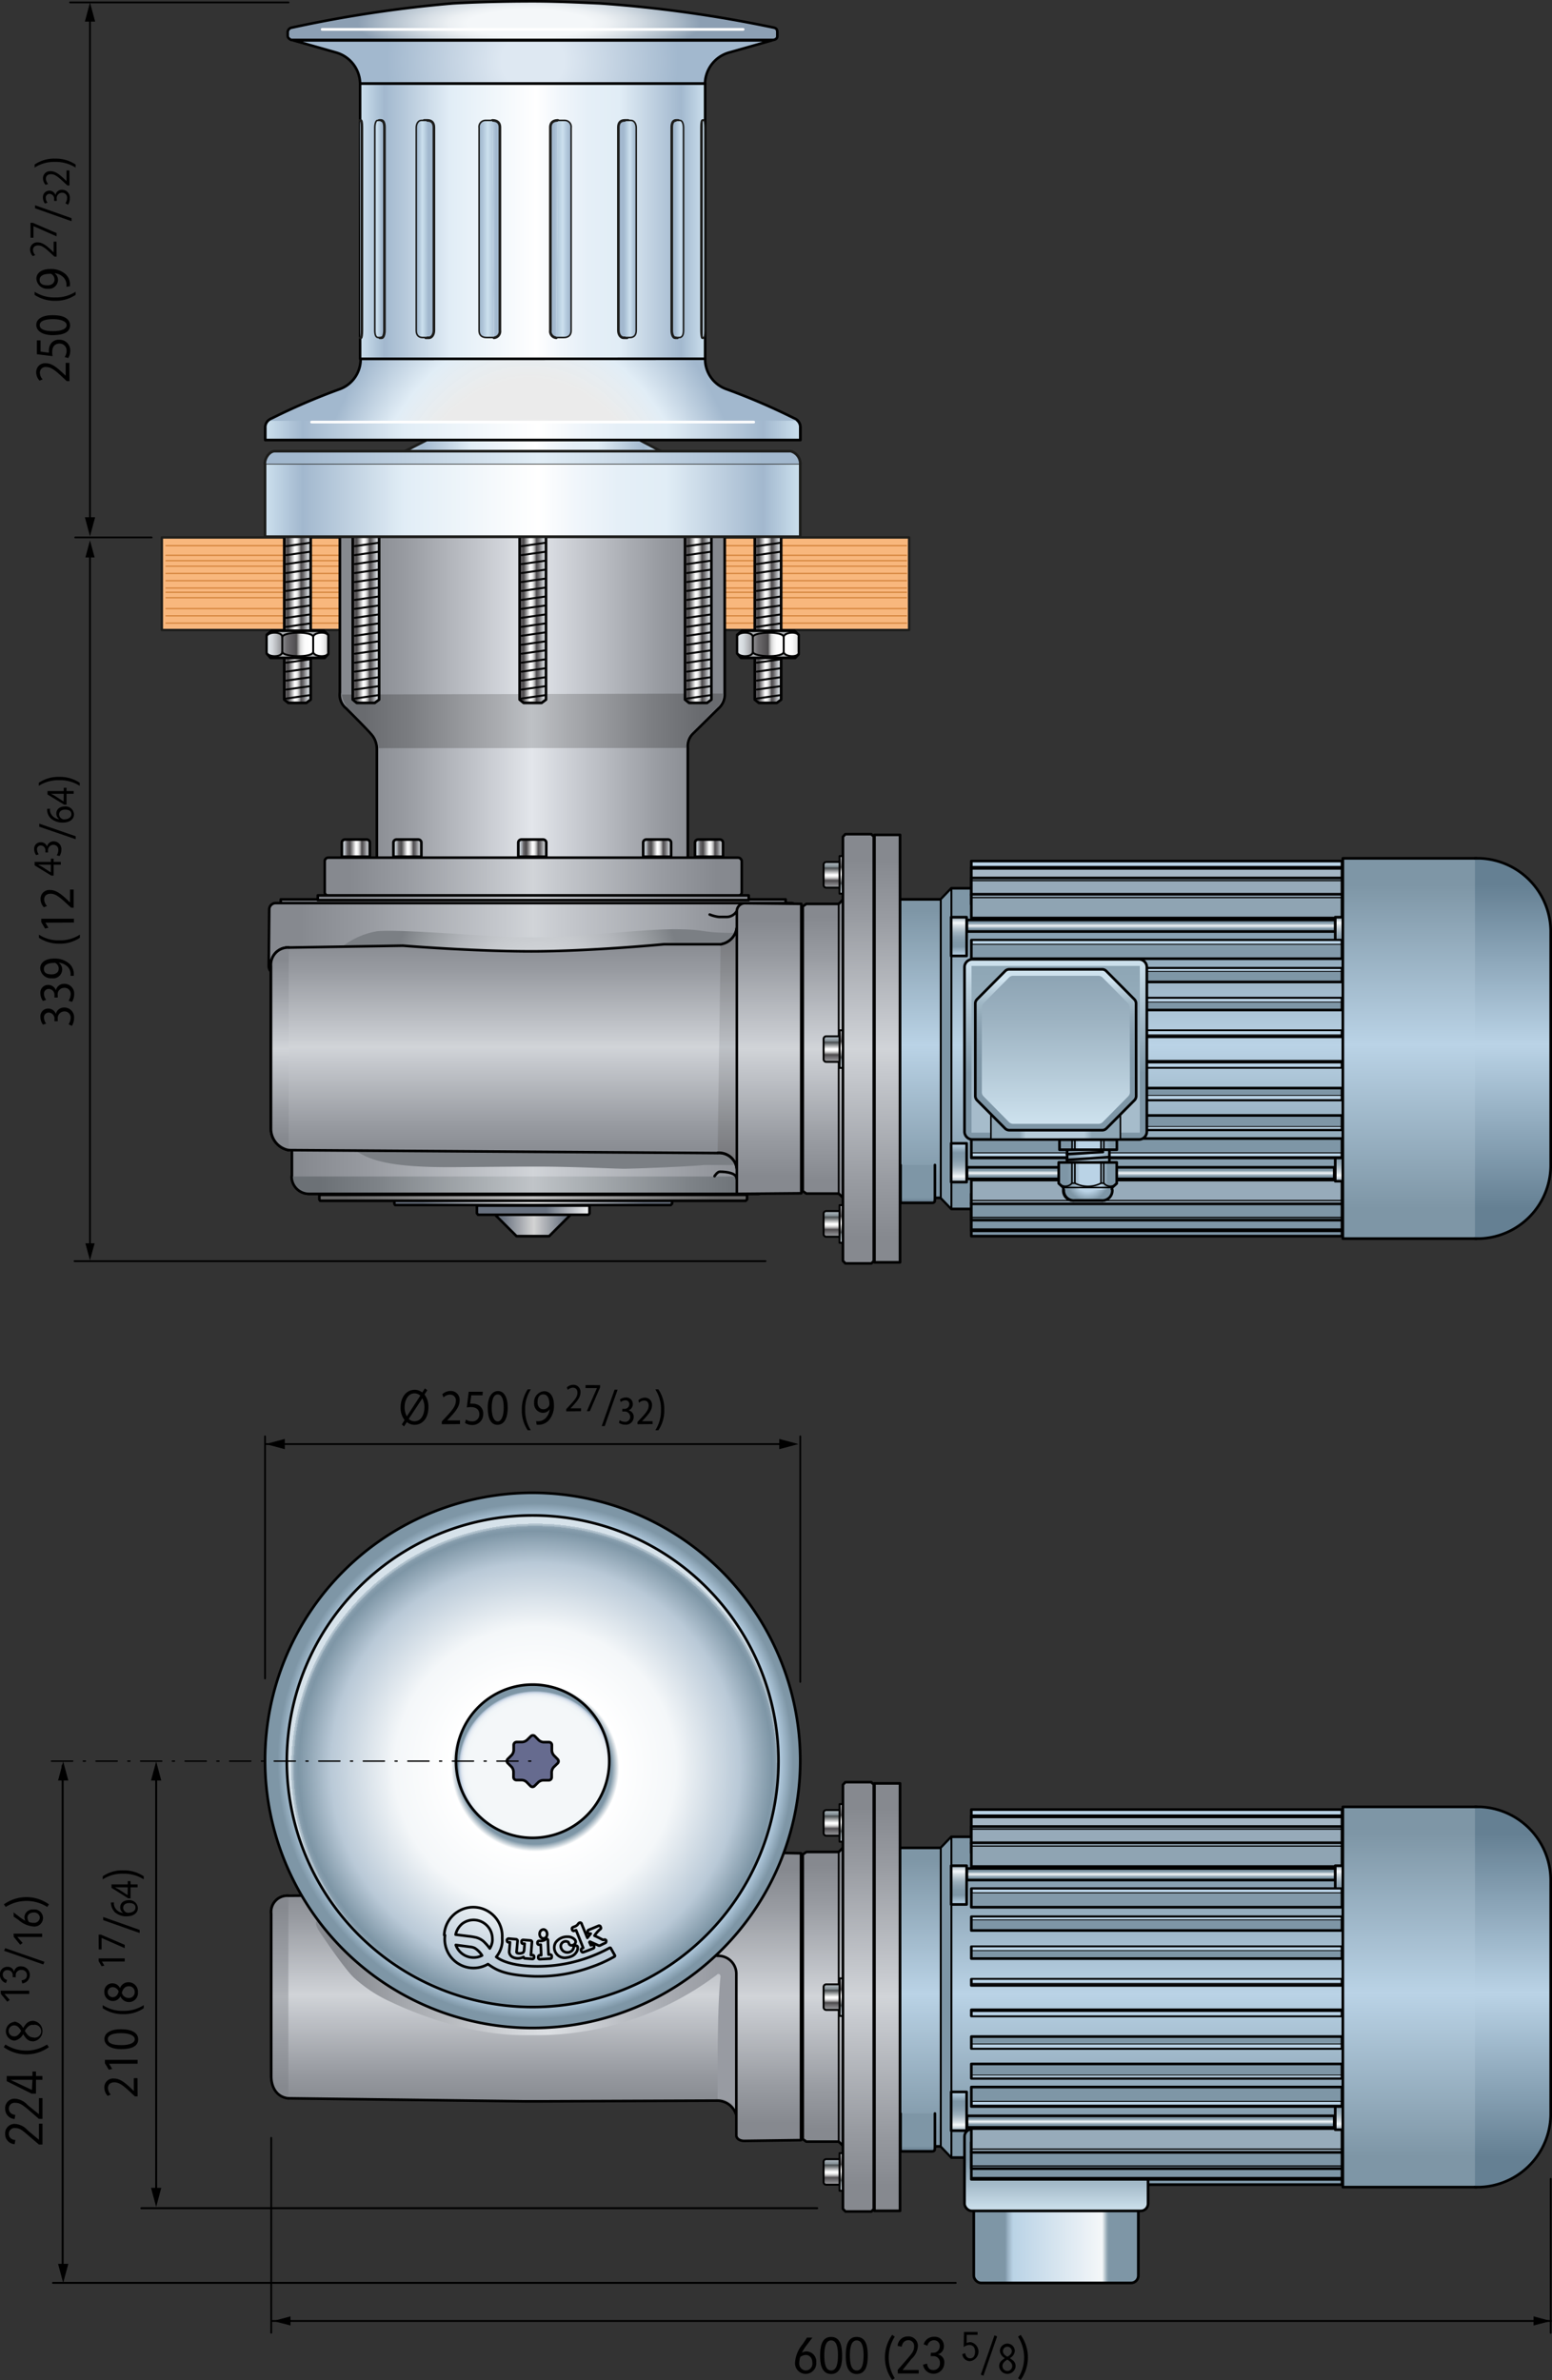 <svg id="Livello_2" data-name="Livello 2" xmlns="http://www.w3.org/2000/svg" xmlns:xlink="http://www.w3.org/1999/xlink" viewBox="0 0 240.79 369.3"><rect x="0" y="0" width="240.79" height="369.3" fill="#333333" stroke="none"/><defs><style>.cls-1{fill:#f8b77d;stroke-width:0.37px;}.cls-1,.cls-71,.cls-72,.cls-73,.cls-74,.cls-79,.cls-80,.cls-81,.cls-82,.cls-83,.cls-84,.cls-85,.cls-86,.cls-88,.cls-89,.cls-90,.cls-91,.cls-92,.cls-93,.cls-94{stroke:#1d1d1b;}.cls-1,.cls-10,.cls-100,.cls-101,.cls-102,.cls-103,.cls-104,.cls-105,.cls-106,.cls-107,.cls-108,.cls-109,.cls-11,.cls-110,.cls-111,.cls-112,.cls-113,.cls-114,.cls-115,.cls-116,.cls-117,.cls-118,.cls-119,.cls-12,.cls-120,.cls-121,.cls-122,.cls-123,.cls-124,.cls-125,.cls-126,.cls-127,.cls-128,.cls-129,.cls-13,.cls-130,.cls-131,.cls-132,.cls-133,.cls-134,.cls-135,.cls-136,.cls-14,.cls-140,.cls-142,.cls-143,.cls-144,.cls-146,.cls-147,.cls-148,.cls-149,.cls-15,.cls-16,.cls-17,.cls-18,.cls-19,.cls-2,.cls-20,.cls-21,.cls-22,.cls-23,.cls-24,.cls-25,.cls-26,.cls-27,.cls-28,.cls-29,.cls-3,.cls-30,.cls-32,.cls-33,.cls-34,.cls-35,.cls-36,.cls-37,.cls-38,.cls-39,.cls-40,.cls-41,.cls-42,.cls-43,.cls-44,.cls-45,.cls-47,.cls-48,.cls-49,.cls-5,.cls-50,.cls-51,.cls-52,.cls-53,.cls-54,.cls-55,.cls-56,.cls-57,.cls-58,.cls-59,.cls-6,.cls-60,.cls-61,.cls-62,.cls-63,.cls-64,.cls-65,.cls-66,.cls-67,.cls-68,.cls-69,.cls-7,.cls-70,.cls-71,.cls-72,.cls-73,.cls-74,.cls-75,.cls-76,.cls-77,.cls-78,.cls-79,.cls-8,.cls-80,.cls-81,.cls-82,.cls-83,.cls-84,.cls-85,.cls-86,.cls-87,.cls-88,.cls-89,.cls-9,.cls-90,.cls-91,.cls-92,.cls-93,.cls-94,.cls-97,.cls-98,.cls-99{stroke-linecap:round;}.cls-1,.cls-10,.cls-100,.cls-101,.cls-102,.cls-103,.cls-104,.cls-105,.cls-106,.cls-107,.cls-108,.cls-109,.cls-11,.cls-110,.cls-111,.cls-112,.cls-113,.cls-114,.cls-115,.cls-116,.cls-117,.cls-118,.cls-119,.cls-12,.cls-120,.cls-121,.cls-122,.cls-123,.cls-124,.cls-125,.cls-126,.cls-127,.cls-128,.cls-129,.cls-13,.cls-130,.cls-131,.cls-132,.cls-133,.cls-134,.cls-135,.cls-136,.cls-14,.cls-140,.cls-142,.cls-143,.cls-144,.cls-146,.cls-147,.cls-148,.cls-149,.cls-15,.cls-16,.cls-17,.cls-18,.cls-19,.cls-2,.cls-20,.cls-21,.cls-22,.cls-23,.cls-24,.cls-25,.cls-26,.cls-27,.cls-28,.cls-29,.cls-3,.cls-30,.cls-32,.cls-33,.cls-34,.cls-35,.cls-36,.cls-37,.cls-38,.cls-39,.cls-40,.cls-41,.cls-42,.cls-43,.cls-44,.cls-45,.cls-47,.cls-48,.cls-49,.cls-5,.cls-50,.cls-51,.cls-52,.cls-53,.cls-54,.cls-55,.cls-56,.cls-57,.cls-58,.cls-59,.cls-6,.cls-60,.cls-61,.cls-62,.cls-63,.cls-64,.cls-65,.cls-66,.cls-67,.cls-68,.cls-69,.cls-7,.cls-70,.cls-71,.cls-72,.cls-73,.cls-74,.cls-75,.cls-76,.cls-77,.cls-79,.cls-8,.cls-80,.cls-81,.cls-82,.cls-83,.cls-84,.cls-85,.cls-86,.cls-87,.cls-88,.cls-89,.cls-9,.cls-90,.cls-91,.cls-92,.cls-93,.cls-94,.cls-95,.cls-96,.cls-97,.cls-98,.cls-99{stroke-linejoin:round;}.cls-140,.cls-149,.cls-2,.cls-22,.cls-23,.cls-36,.cls-49,.cls-65,.cls-70,.cls-78,.cls-96{fill:none;}.cls-2{stroke:#d4843d;stroke-width:0.19px;}.cls-10,.cls-100,.cls-101,.cls-102,.cls-103,.cls-104,.cls-105,.cls-106,.cls-107,.cls-108,.cls-109,.cls-11,.cls-110,.cls-111,.cls-112,.cls-113,.cls-114,.cls-115,.cls-116,.cls-117,.cls-118,.cls-119,.cls-12,.cls-120,.cls-121,.cls-122,.cls-123,.cls-124,.cls-125,.cls-126,.cls-127,.cls-128,.cls-129,.cls-13,.cls-130,.cls-131,.cls-132,.cls-133,.cls-134,.cls-135,.cls-136,.cls-138,.cls-14,.cls-140,.cls-142,.cls-143,.cls-144,.cls-145,.cls-146,.cls-147,.cls-148,.cls-149,.cls-15,.cls-16,.cls-17,.cls-18,.cls-19,.cls-20,.cls-21,.cls-22,.cls-23,.cls-24,.cls-25,.cls-26,.cls-27,.cls-28,.cls-29,.cls-3,.cls-30,.cls-32,.cls-33,.cls-34,.cls-35,.cls-36,.cls-37,.cls-38,.cls-39,.cls-40,.cls-41,.cls-42,.cls-43,.cls-44,.cls-45,.cls-47,.cls-48,.cls-49,.cls-5,.cls-50,.cls-51,.cls-52,.cls-53,.cls-54,.cls-55,.cls-56,.cls-57,.cls-58,.cls-59,.cls-6,.cls-60,.cls-61,.cls-62,.cls-63,.cls-65,.cls-66,.cls-67,.cls-68,.cls-69,.cls-7,.cls-70,.cls-75,.cls-76,.cls-77,.cls-8,.cls-87,.cls-9,.cls-95,.cls-96,.cls-97,.cls-98,.cls-99{stroke:#000;}.cls-100,.cls-101,.cls-102,.cls-105,.cls-107,.cls-109,.cls-110,.cls-111,.cls-112,.cls-113,.cls-114,.cls-115,.cls-116,.cls-119,.cls-120,.cls-121,.cls-122,.cls-123,.cls-124,.cls-125,.cls-126,.cls-127,.cls-128,.cls-129,.cls-13,.cls-130,.cls-131,.cls-132,.cls-133,.cls-134,.cls-135,.cls-136,.cls-14,.cls-140,.cls-142,.cls-143,.cls-144,.cls-147,.cls-148,.cls-15,.cls-16,.cls-17,.cls-3,.cls-50,.cls-52,.cls-53,.cls-57,.cls-61,.cls-62,.cls-63,.cls-66,.cls-67,.cls-68,.cls-69,.cls-71,.cls-72,.cls-73,.cls-74,.cls-78,.cls-79,.cls-81,.cls-83,.cls-85,.cls-88,.cls-90,.cls-91,.cls-93,.cls-96,.cls-97,.cls-98{stroke-width:0.41px;}.cls-3{fill:url(#linear-gradient);}.cls-4{fill:url(#linear-gradient-2);}.cls-10,.cls-11,.cls-12,.cls-18,.cls-19,.cls-20,.cls-21,.cls-22,.cls-24,.cls-32,.cls-33,.cls-34,.cls-35,.cls-37,.cls-38,.cls-45,.cls-47,.cls-48,.cls-5,.cls-6,.cls-7,.cls-8,.cls-9{stroke-width:0.4px;}.cls-5{fill:url(#linear-gradient-3);}.cls-6{fill:url(#linear-gradient-4);}.cls-7{fill:url(#linear-gradient-5);}.cls-8{fill:url(#linear-gradient-6);}.cls-9{fill:url(#linear-gradient-7);}.cls-10{fill:url(#linear-gradient-8);}.cls-11{fill:url(#linear-gradient-9);}.cls-12{fill:url(#linear-gradient-10);}.cls-13{fill:url(#linear-gradient-11);}.cls-14{fill:url(#linear-gradient-12);}.cls-15{fill:url(#linear-gradient-13);}.cls-16{fill:url(#linear-gradient-14);}.cls-17{fill:url(#linear-gradient-15);}.cls-18{fill:url(#linear-gradient-16);}.cls-19{fill:url(#linear-gradient-17);}.cls-20{fill:url(#linear-gradient-18);}.cls-21{fill:url(#linear-gradient-19);}.cls-23{stroke-width:0.27px;}.cls-24{fill:url(#linear-gradient-20);}.cls-25,.cls-26,.cls-27,.cls-28,.cls-29,.cls-30,.cls-39,.cls-40,.cls-41,.cls-42,.cls-43,.cls-44{stroke-width:0.3px;}.cls-25{fill:url(#linear-gradient-21);}.cls-26{fill:url(#linear-gradient-22);}.cls-27{fill:url(#linear-gradient-23);}.cls-28{fill:url(#linear-gradient-24);}.cls-29{fill:url(#linear-gradient-25);}.cls-30{fill:url(#linear-gradient-26);}.cls-31{fill:url(#radial-gradient);}.cls-32{fill:url(#linear-gradient-27);}.cls-33{fill:url(#linear-gradient-28);}.cls-34{fill:url(#linear-gradient-29);}.cls-35{fill:url(#linear-gradient-30);}.cls-36{stroke-width:0.27px;}.cls-37{fill:url(#linear-gradient-31);}.cls-38{fill:url(#linear-gradient-32);}.cls-39{fill:url(#linear-gradient-33);}.cls-40{fill:url(#linear-gradient-34);}.cls-41{fill:url(#linear-gradient-35);}.cls-42{fill:url(#linear-gradient-36);}.cls-43{fill:url(#linear-gradient-37);}.cls-44{fill:url(#linear-gradient-38);}.cls-45{fill:url(#linear-gradient-39);}.cls-46{fill:url(#linear-gradient-40);}.cls-47{fill:url(#linear-gradient-41);}.cls-48{fill:url(#linear-gradient-42);}.cls-49{stroke-width:0.27px;}.cls-50{fill:url(#linear-gradient-43);}.cls-51{fill:#d9d9d9;}.cls-51,.cls-54,.cls-55,.cls-56,.cls-58,.cls-59,.cls-60{stroke-width:0.3px;}.cls-52{fill:url(#linear-gradient-44);}.cls-53{fill:url(#linear-gradient-45);}.cls-54{fill:url(#linear-gradient-46);}.cls-55{fill:url(#linear-gradient-47);}.cls-56{fill:url(#linear-gradient-48);}.cls-57{fill:url(#linear-gradient-49);}.cls-58{fill:url(#linear-gradient-50);}.cls-59{fill:url(#linear-gradient-51);}.cls-60{fill:url(#linear-gradient-52);}.cls-61{fill:url(#linear-gradient-53);}.cls-62{fill:url(#linear-gradient-54);}.cls-63{fill:url(#linear-gradient-55);}.cls-64,.cls-78{stroke:#fff;}.cls-138,.cls-145,.cls-146,.cls-149,.cls-64,.cls-80,.cls-82,.cls-84,.cls-86,.cls-89,.cls-92,.cls-94{stroke-width:0.24px;}.cls-64{fill:url(#radial-gradient-2);}.cls-65{stroke-width:0.3px;}.cls-66{fill:url(#radial-gradient-3);}.cls-67{fill:url(#radial-gradient-4);}.cls-68{fill:url(#radial-gradient-5);}.cls-69{fill:#666b8f;}.cls-70{stroke-width:0.21px;stroke-dasharray:3.29 1.64 0.33 1.65;}.cls-71{fill:url(#linear-gradient-56);}.cls-72{fill:url(#linear-gradient-57);}.cls-73{fill:url(#linear-gradient-58);}.cls-74{fill:url(#linear-gradient-59);}.cls-75,.cls-76,.cls-77,.cls-87,.cls-95{stroke-width:0.4px;}.cls-75{fill:url(#linear-gradient-60);}.cls-76{fill:url(#radial-gradient-6);}.cls-77{fill:url(#radial-gradient-7);}.cls-79{fill:url(#linear-gradient-61);}.cls-80{fill:url(#linear-gradient-62);}.cls-81{fill:url(#linear-gradient-63);}.cls-82{fill:url(#linear-gradient-64);}.cls-83{fill:url(#linear-gradient-65);}.cls-84{fill:url(#linear-gradient-66);}.cls-85{fill:url(#linear-gradient-67);}.cls-86{fill:url(#linear-gradient-68);}.cls-87{fill:url(#radial-gradient-8);}.cls-88{fill:url(#linear-gradient-69);}.cls-89{fill:url(#linear-gradient-70);}.cls-90{fill:url(#linear-gradient-71);}.cls-91{fill:url(#linear-gradient-72);}.cls-92{fill:url(#linear-gradient-73);}.cls-93{fill:url(#linear-gradient-74);}.cls-94{fill:url(#linear-gradient-75);}.cls-95{stroke-linecap:square;fill:url(#linear-gradient-76);}.cls-97,.cls-99{fill:#7e96a6;}.cls-98{fill:url(#linear-gradient-77);}.cls-99{stroke-width:0.3px;}.cls-100{fill:url(#linear-gradient-78);}.cls-101,.cls-104,.cls-106,.cls-108,.cls-117,.cls-118{fill:#bad3e6;}.cls-102{fill:#a5b6c4;}.cls-103{fill:#8f8f8f;}.cls-103,.cls-104{stroke-width:0.2px;}.cls-105{fill:#96aab9;}.cls-106{stroke-width:0.19px;}.cls-107{fill:#8fa4b3;}.cls-108{stroke-width:0.18px;}.cls-109{fill:#97abba;}.cls-110{fill:url(#linear-gradient-79);}.cls-111{fill:url(#linear-gradient-80);}.cls-112{fill:url(#linear-gradient-81);}.cls-113{fill:url(#linear-gradient-82);}.cls-114{fill:url(#linear-gradient-83);}.cls-115{fill:url(#linear-gradient-84);}.cls-116{fill:#8299a9;}.cls-117{stroke-width:0.15px;}.cls-118{stroke-width:0.13px;}.cls-119{fill:#595959;}.cls-120{fill:url(#linear-gradient-85);}.cls-121{fill:url(#linear-gradient-86);}.cls-122{fill:url(#linear-gradient-87);}.cls-123{fill:url(#linear-gradient-88);}.cls-124{fill:url(#linear-gradient-89);}.cls-125{fill:url(#linear-gradient-90);}.cls-126{fill:url(#linear-gradient-91);}.cls-127{fill:url(#linear-gradient-92);}.cls-128{fill:url(#linear-gradient-93);}.cls-129{fill:url(#linear-gradient-94);}.cls-130{fill:url(#linear-gradient-95);}.cls-131{fill:url(#linear-gradient-96);}.cls-132{fill:url(#linear-gradient-97);}.cls-133{fill:url(#linear-gradient-98);}.cls-134{fill:url(#linear-gradient-99);}.cls-135{fill:url(#linear-gradient-100);}.cls-136{fill:url(#linear-gradient-101);}.cls-137{fill:url(#linear-gradient-102);}.cls-138{fill:url(#linear-gradient-103);}.cls-139{fill:url(#linear-gradient-104);}.cls-141{fill:url(#linear-gradient-105);}.cls-142{fill:url(#linear-gradient-106);}.cls-143,.cls-146{fill:#b3b3b3;}.cls-144{fill:url(#linear-gradient-107);}.cls-145{fill:#fff;}.cls-147{fill:url(#linear-gradient-108);}.cls-148{fill:url(#radial-gradient-9);}</style><linearGradient id="linear-gradient" x1="-189.16" y1="35.83" x2="-129.42" y2="35.83" gradientTransform="translate(-31.76 187.8) rotate(180)" gradientUnits="userSpaceOnUse"><stop offset="0.06" stop-color="#86898f"/><stop offset="0.17" stop-color="#989ba1"/><stop offset="0.38" stop-color="#c7cad0"/><stop offset="0.5" stop-color="#e3e6eb"/><stop offset="0.62" stop-color="#c7cad0"/><stop offset="0.83" stop-color="#989ba1"/><stop offset="0.94" stop-color="#86898f"/></linearGradient><linearGradient id="linear-gradient-2" x1="-188.83" y1="32.22" x2="-129.71" y2="32.22" gradientTransform="translate(-31.76 187.8) rotate(180)" gradientUnits="userSpaceOnUse"><stop offset="0.06" stop-color="#696b6f"/><stop offset="0.18" stop-color="#7b7d81"/><stop offset="0.41" stop-color="#aaacb0"/><stop offset="0.5" stop-color="#bec1c5"/><stop offset="0.59" stop-color="#aaacb0"/><stop offset="0.82" stop-color="#7b7d81"/><stop offset="0.94" stop-color="#696b6f"/></linearGradient><linearGradient id="linear-gradient-3" x1="50.38" y1="136.03" x2="115.08" y2="136.03" gradientUnits="userSpaceOnUse"><stop offset="0.06" stop-color="#86898f"/><stop offset="0.19" stop-color="#989ba1"/><stop offset="0.45" stop-color="#c7cacf"/><stop offset="0.5" stop-color="#d1d4d8"/><stop offset="0.55" stop-color="#c7cacf"/><stop offset="0.81" stop-color="#989ba1"/><stop offset="0.94" stop-color="#86898f"/></linearGradient><linearGradient id="linear-gradient-4" x1="43.56" y1="139.92" x2="121.89" y2="139.92" xlink:href="#linear-gradient-3"/><linearGradient id="linear-gradient-5" x1="49.3" y1="139.29" x2="116.16" y2="139.29" xlink:href="#linear-gradient-3"/><linearGradient id="linear-gradient-6" x1="76.66" y1="190.05" x2="88.97" y2="190.05" gradientUnits="userSpaceOnUse"><stop offset="0.1" stop-color="#67707e"/><stop offset="0.5" stop-color="#d4d4d4"/><stop offset="0.9" stop-color="#67707e"/></linearGradient><linearGradient id="linear-gradient-7" x1="168.77" y1="206.4" x2="86.61" y2="206.4" xlink:href="#linear-gradient-3"/><linearGradient id="linear-gradient-8" x1="165.18" y1="227.62" x2="90.2" y2="227.62" gradientUnits="userSpaceOnUse"><stop offset="0.06" stop-color="#6c7176"/><stop offset="0.18" stop-color="#7e8388"/><stop offset="0.41" stop-color="#adb2b6"/><stop offset="0.5" stop-color="#c0c4c8"/><stop offset="0.59" stop-color="#adb2b6"/><stop offset="0.82" stop-color="#7e8388"/><stop offset="0.94" stop-color="#6c7176"/></linearGradient><linearGradient id="linear-gradient-9" x1="93.81" y1="275.95" x2="140.19" y2="275.95" gradientTransform="translate(403.65 45.71) rotate(90)" xlink:href="#linear-gradient-3"/><linearGradient id="linear-gradient-10" x1="2331.63" y1="2553.02" x2="2360.88" y2="2553.02" gradientTransform="translate(-1362.67 -1385.15) scale(0.62)" gradientUnits="userSpaceOnUse"><stop offset="0.1" stop-color="#67707e"/><stop offset="0.5" stop-color="#fff"/><stop offset="0.9" stop-color="#67707e"/></linearGradient><linearGradient id="linear-gradient-11" x1="98" y1="175.32" x2="102.33" y2="175.32" gradientUnits="userSpaceOnUse"><stop offset="0" stop-color="#d4dee5"/><stop offset="0.03" stop-color="#d0dae1"/><stop offset="0.07" stop-color="#c6ced4"/><stop offset="0.1" stop-color="#b4bac0"/><stop offset="0.14" stop-color="#9b9ea3"/><stop offset="0.17" stop-color="#7a7a7e"/><stop offset="0.18" stop-color="#6d6b6e"/><stop offset="0.19" stop-color="#69676a"/><stop offset="0.25" stop-color="#555355"/><stop offset="0.29" stop-color="#4d4b4d"/><stop offset="0.5" stop-color="#fff"/><stop offset="0.53" stop-color="#fbfbfb"/><stop offset="0.57" stop-color="#f0f0f0"/><stop offset="0.6" stop-color="#ddd"/><stop offset="0.63" stop-color="#c2c2c2"/><stop offset="0.66" stop-color="#a09fa0"/><stop offset="0.69" stop-color="#777577"/><stop offset="0.71" stop-color="#4d4b4d"/><stop offset="0.79" stop-color="#6d6b6e"/><stop offset="0.86" stop-color="#9a9b9e"/><stop offset="0.92" stop-color="#bec1c5"/><stop offset="0.96" stop-color="#d4d8dc"/><stop offset="0.99" stop-color="#dce1e5"/></linearGradient><linearGradient id="linear-gradient-12" x1="106" y1="175.32" x2="110.33" y2="175.32" xlink:href="#linear-gradient-11"/><linearGradient id="linear-gradient-13" x1="125.37" y1="175.32" x2="129.71" y2="175.32" xlink:href="#linear-gradient-11"/><linearGradient id="linear-gradient-14" x1="144.75" y1="175.32" x2="149.08" y2="175.32" xlink:href="#linear-gradient-11"/><linearGradient id="linear-gradient-15" x1="152.79" y1="175.32" x2="157.13" y2="175.32" xlink:href="#linear-gradient-11"/><linearGradient id="linear-gradient-16" x1="61.19" y1="186.51" x2="104.27" y2="186.51" gradientTransform="matrix(1, 0, 0, 1, 0, 0)" xlink:href="#linear-gradient-10"/><linearGradient id="linear-gradient-17" x1="49.55" y1="185.85" x2="115.9" y2="185.85" gradientUnits="userSpaceOnUse"><stop offset="0.06" stop-color="#666"/><stop offset="0.17" stop-color="#787878"/><stop offset="0.4" stop-color="#a7a7a7"/><stop offset="0.5" stop-color="#bfbfbf"/><stop offset="0.6" stop-color="#a7a7a7"/><stop offset="0.83" stop-color="#787878"/><stop offset="0.94" stop-color="#666"/></linearGradient><linearGradient id="linear-gradient-18" x1="98.69" y1="225.43" x2="98.69" y2="187.04" gradientTransform="matrix(-1, 0, 0, 1, 256.5, 0)" gradientUnits="userSpaceOnUse"><stop offset="0.06" stop-color="#86898f"/><stop offset="0.28" stop-color="#989ba1"/><stop offset="0.5" stop-color="#aeb1b6"/><stop offset="0.72" stop-color="#989ba1"/><stop offset="0.94" stop-color="#86898f"/></linearGradient><linearGradient id="linear-gradient-19" x1="168.15" y1="222.18" x2="168.15" y2="190.75" xlink:href="#linear-gradient-18"/><linearGradient id="linear-gradient-20" x1="133.17" y1="196.03" x2="133.17" y2="129.42" xlink:href="#linear-gradient-3"/><linearGradient id="linear-gradient-21" x1="2422.43" y1="2613.1" x2="2422.43" y2="2623.67" gradientTransform="translate(-1279.54 -1391.58) scale(0.6)" gradientUnits="userSpaceOnUse"><stop offset="0" stop-color="#d4dee5"/><stop offset="0.07" stop-color="#d0dae1"/><stop offset="0.13" stop-color="#c3ced4"/><stop offset="0.2" stop-color="#afb9c0"/><stop offset="0.27" stop-color="#929da3"/><stop offset="0.3" stop-color="#869197"/><stop offset="0.3" stop-color="#838d93"/><stop offset="0.32" stop-color="#656d70"/><stop offset="0.33" stop-color="#53585b"/><stop offset="0.34" stop-color="#4c5153"/><stop offset="0.5" stop-color="#fff"/><stop offset="0.52" stop-color="#fbfbfb"/><stop offset="0.54" stop-color="#f0f0f0"/><stop offset="0.56" stop-color="#ddd"/><stop offset="0.58" stop-color="#c2c2c2"/><stop offset="0.6" stop-color="#a09fa0"/><stop offset="0.62" stop-color="#777577"/><stop offset="0.64" stop-color="#4d4b4d"/><stop offset="0.7" stop-color="#6d6b6e"/><stop offset="0.8" stop-color="#9a9b9e"/><stop offset="0.88" stop-color="#bec1c5"/><stop offset="0.95" stop-color="#d4d8dc"/><stop offset="0.99" stop-color="#dce1e5"/></linearGradient><linearGradient id="linear-gradient-22" x1="2418.5" y1="3111.88" x2="2418.5" y2="3098.22" gradientTransform="translate(-1320.6 -1727.32) scale(0.6)" xlink:href="#linear-gradient-21"/><linearGradient id="linear-gradient-23" x1="2422.43" y1="2703.36" x2="2422.43" y2="2713.93" xlink:href="#linear-gradient-21"/><linearGradient id="linear-gradient-24" x1="2418.5" y1="3202.14" x2="2418.5" y2="3188.48" gradientTransform="translate(-1320.6 -1727.32) scale(0.6)" xlink:href="#linear-gradient-21"/><linearGradient id="linear-gradient-25" x1="2422.43" y1="2610.4" x2="2422.43" y2="2620.97" gradientTransform="translate(-1279.54 -1362.93) scale(0.6)" xlink:href="#linear-gradient-21"/><linearGradient id="linear-gradient-26" x1="2418.5" y1="3109.19" x2="2418.5" y2="3095.53" gradientTransform="translate(-1320.6 -1698.67) scale(0.6)" xlink:href="#linear-gradient-21"/><radialGradient id="radial-gradient" cx="128.42" cy="196.99" r="22.62" gradientUnits="userSpaceOnUse"><stop offset="0.28" stop-color="#cdd0d4"/><stop offset="0.41" stop-color="#c6c9cd"/><stop offset="0.61" stop-color="#b3b6bb"/><stop offset="0.84" stop-color="#94989c"/><stop offset="1" stop-color="#7b7f84"/></radialGradient><linearGradient id="linear-gradient-27" x1="133.37" y1="225.43" x2="133.37" y2="187.04" gradientTransform="matrix(-1, 0, 0, 1, 256.5, 0)" xlink:href="#linear-gradient-3"/><linearGradient id="linear-gradient-28" x1="98.69" y1="225.43" x2="98.69" y2="187.04" gradientTransform="matrix(-1, 0, 0, 1, 256.5, 0)" gradientUnits="userSpaceOnUse"><stop offset="0.06" stop-color="#78797d"/><stop offset="0.19" stop-color="#898b8f"/><stop offset="0.46" stop-color="#b6b9be"/><stop offset="0.5" stop-color="#bdc1c6"/><stop offset="0.54" stop-color="#b6b9be"/><stop offset="0.81" stop-color="#898b8f"/><stop offset="0.94" stop-color="#78797d"/></linearGradient><linearGradient id="linear-gradient-29" x1="168.15" y1="222.18" x2="168.15" y2="190.75" gradientTransform="matrix(-1, 0, 0, 1, 256.5, 0)" xlink:href="#linear-gradient-3"/><linearGradient id="linear-gradient-30" x1="164.26" y1="228.97" x2="164.26" y2="183.87" xlink:href="#linear-gradient-3"/><linearGradient id="linear-gradient-31" x1="240.91" y1="275.95" x2="287.28" y2="275.95" gradientTransform="translate(403.65 45.71) rotate(90)" xlink:href="#linear-gradient-3"/><linearGradient id="linear-gradient-32" x1="133.17" y1="343.12" x2="133.17" y2="276.52" xlink:href="#linear-gradient-3"/><linearGradient id="linear-gradient-33" x1="2422.43" y1="2858.25" x2="2422.43" y2="2868.83" xlink:href="#linear-gradient-21"/><linearGradient id="linear-gradient-34" x1="2418.5" y1="3357.04" x2="2418.5" y2="3343.38" gradientTransform="translate(-1320.6 -1727.32) scale(0.6)" xlink:href="#linear-gradient-21"/><linearGradient id="linear-gradient-35" x1="2422.43" y1="2948.52" x2="2422.43" y2="2959.09" xlink:href="#linear-gradient-21"/><linearGradient id="linear-gradient-36" x1="2418.5" y1="3447.3" x2="2418.5" y2="3433.64" gradientTransform="translate(-1320.6 -1727.32) scale(0.6)" xlink:href="#linear-gradient-21"/><linearGradient id="linear-gradient-37" x1="2422.43" y1="2855.56" x2="2422.43" y2="2866.13" gradientTransform="translate(-1279.54 -1362.93) scale(0.6)" xlink:href="#linear-gradient-21"/><linearGradient id="linear-gradient-38" x1="2418.5" y1="3354.35" x2="2418.5" y2="3340.68" gradientTransform="translate(-1320.6 -1698.67) scale(0.6)" xlink:href="#linear-gradient-21"/><linearGradient id="linear-gradient-39" x1="133.33" y1="372.46" x2="133.33" y2="334.06" gradientTransform="matrix(-1, 0, 0, 1, 256.5, 0)" xlink:href="#linear-gradient-3"/><linearGradient id="linear-gradient-40" x1="94" y1="356.77" x2="159.39" y2="356.77" gradientUnits="userSpaceOnUse"><stop offset="0.06" stop-color="#86898f"/><stop offset="0.21" stop-color="#a5a8ad"/><stop offset="0.44" stop-color="#cdd0d4"/><stop offset="0.55" stop-color="#dcdfe3"/><stop offset="0.57" stop-color="#d9dce0"/><stop offset="0.82" stop-color="#aaadb3"/><stop offset="0.95" stop-color="#989ba2"/></linearGradient><linearGradient id="linear-gradient-41" x1="168.14" y1="369.3" x2="168.14" y2="337.87" xlink:href="#linear-gradient-18"/><linearGradient id="linear-gradient-42" x1="162.27" y1="375.91" x2="162.27" y2="331.1" xlink:href="#linear-gradient-3"/><linearGradient id="linear-gradient-43" x1="116.38" y1="96.15" x2="121.05" y2="96.15" xlink:href="#linear-gradient-11"/><linearGradient id="linear-gradient-44" x1="43.38" y1="96.15" x2="48.05" y2="96.15" xlink:href="#linear-gradient-11"/><linearGradient id="linear-gradient-45" x1="2397.59" y1="2683.42" x2="2412.61" y2="2683.42" gradientTransform="translate(-1337.53 -1521.89) scale(0.61 0.6)" gradientUnits="userSpaceOnUse"><stop offset="0" stop-color="#acafb2"/><stop offset="0.5" stop-color="#dae0e3"/><stop offset="1" stop-color="#acafb2"/></linearGradient><linearGradient id="linear-gradient-46" x1="2472.25" y1="2715.46" x2="2450.16" y2="2715.46" gradientTransform="translate(-1310.31 -1482.57) scale(0.6)" gradientUnits="userSpaceOnUse"><stop offset="0" stop-color="#d4dee5"/><stop offset="0.04" stop-color="#d0dae1"/><stop offset="0.08" stop-color="#c5ced4"/><stop offset="0.13" stop-color="#b3bac0"/><stop offset="0.17" stop-color="#999ea3"/><stop offset="0.22" stop-color="#787a7d"/><stop offset="0.26" stop-color="#504e50"/><stop offset="0.26" stop-color="#4d4b4d"/><stop offset="0.27" stop-color="#626062"/><stop offset="0.28" stop-color="#878587"/><stop offset="0.3" stop-color="#a7a6a7"/><stop offset="0.31" stop-color="#c3c2c3"/><stop offset="0.33" stop-color="#d9d9d9"/><stop offset="0.35" stop-color="#eaeaea"/><stop offset="0.38" stop-color="#f6f6f6"/><stop offset="0.41" stop-color="#fdfdfd"/><stop offset="0.5" stop-color="#fff"/><stop offset="0.57" stop-color="#fdfdfd"/><stop offset="0.59" stop-color="#f6f6f6"/><stop offset="0.61" stop-color="#ebebeb"/><stop offset="0.63" stop-color="#dadada"/><stop offset="0.64" stop-color="#c4c4c4"/><stop offset="0.65" stop-color="#a9a8a9"/><stop offset="0.66" stop-color="#898889"/><stop offset="0.67" stop-color="#656465"/><stop offset="0.67" stop-color="#4d4b4d"/><stop offset="0.79" stop-color="#6d6b6e"/><stop offset="0.86" stop-color="#9a9b9e"/><stop offset="0.92" stop-color="#bec1c5"/><stop offset="0.96" stop-color="#d4d8dc"/><stop offset="0.99" stop-color="#dce1e5"/></linearGradient><linearGradient id="linear-gradient-47" x1="2455.13" y1="2715.46" x2="2455.13" y2="2715.46" gradientTransform="translate(-1353.58 -1526.3) scale(0.6)" xlink:href="#linear-gradient-45"/><linearGradient id="linear-gradient-48" x1="2457.52" y1="2715.46" x2="2457.52" y2="2715.46" gradientTransform="translate(-1350.22 -1526.3) scale(0.6)" xlink:href="#linear-gradient-45"/><linearGradient id="linear-gradient-49" x1="2277.03" y1="2683.42" x2="2292.05" y2="2683.42" xlink:href="#linear-gradient-45"/><linearGradient id="linear-gradient-50" x1="2350.37" y1="2715.46" x2="2328.27" y2="2715.46" xlink:href="#linear-gradient-46"/><linearGradient id="linear-gradient-51" x1="2333.24" y1="2715.46" x2="2333.24" y2="2715.46" gradientTransform="translate(-1353.58 -1526.3) scale(0.6)" xlink:href="#linear-gradient-45"/><linearGradient id="linear-gradient-52" x1="2335.63" y1="2715.46" x2="2335.63" y2="2715.46" gradientTransform="translate(-1350.22 -1526.3) scale(0.6)" xlink:href="#linear-gradient-45"/><linearGradient id="linear-gradient-53" x1="54" y1="96.15" x2="58.68" y2="96.15" xlink:href="#linear-gradient-11"/><linearGradient id="linear-gradient-54" x1="105.56" y1="96.15" x2="110.23" y2="96.15" xlink:href="#linear-gradient-11"/><linearGradient id="linear-gradient-55" x1="79.89" y1="96.15" x2="84.57" y2="96.15" xlink:href="#linear-gradient-11"/><radialGradient id="radial-gradient-2" cx="128.09" cy="319.89" r="21.73" gradientTransform="translate(-0.05 1.34)" gradientUnits="userSpaceOnUse"><stop offset="0.07" stop-color="#fff"/><stop offset="0.48" stop-color="#f4f7f9"/><stop offset="0.91" stop-color="#b0c2d9"/><stop offset="0.96" stop-color="#7e96a6"/></radialGradient><radialGradient id="radial-gradient-3" cx="128.06" cy="316.98" r="41.65" gradientTransform="translate(-0.05)" gradientUnits="userSpaceOnUse"><stop offset="0.07" stop-color="#fff"/><stop offset="0.48" stop-color="#f4f7f9"/><stop offset="0.91" stop-color="#b1cade"/><stop offset="0.96" stop-color="#7e96a6"/></radialGradient><radialGradient id="radial-gradient-4" cx="128.06" cy="316.66" r="38.26" gradientTransform="translate(-0.05 1.34)" gradientUnits="userSpaceOnUse"><stop offset="0.31" stop-color="#7e96a6"/><stop offset="0.34" stop-color="#fff"/><stop offset="0.57" stop-color="#f4f7f9"/><stop offset="0.83" stop-color="#b9c9d7"/><stop offset="0.96" stop-color="#7e96a6"/><stop offset="0.97" stop-color="#8299a9"/><stop offset="0.98" stop-color="#8da3b2"/><stop offset="0.98" stop-color="#a0b3c0"/><stop offset="0.99" stop-color="#bacad5"/><stop offset="0.99" stop-color="#d6e2ea"/></radialGradient><radialGradient id="radial-gradient-5" cx="128.06" cy="316.66" r="11.93" gradientTransform="translate(-0.05 1.34)" gradientUnits="userSpaceOnUse"><stop offset="0.84" stop-color="#f4f7f9"/><stop offset="0.91" stop-color="#f2f6f8"/><stop offset="0.94" stop-color="#ebf0f5"/><stop offset="0.96" stop-color="#e0e7ef"/><stop offset="0.97" stop-color="#cfdae8"/><stop offset="0.98" stop-color="#c5d2e3"/><stop offset="1" stop-color="#7e96a6"/></radialGradient><linearGradient id="linear-gradient-56" x1="72.69" y1="67.59" x2="92.71" y2="67.59" gradientUnits="userSpaceOnUse"><stop offset="0" stop-color="#cce0ee"/><stop offset="0.07" stop-color="#a2b8ce"/><stop offset="0.26" stop-color="#e1edf6"/><stop offset="0.51" stop-color="#fff"/><stop offset="0.58" stop-color="#f1f6fb"/><stop offset="0.66" stop-color="#e5eff7"/><stop offset="0.75" stop-color="#e1edf6"/><stop offset="0.93" stop-color="#a2b8ce"/><stop offset="1" stop-color="#cce0ee"/></linearGradient><linearGradient id="linear-gradient-57" x1="62.65" y1="69.09" x2="102.69" y2="69.09" xlink:href="#linear-gradient-56"/><linearGradient id="linear-gradient-58" x1="41.12" y1="77.57" x2="124.16" y2="77.57" xlink:href="#linear-gradient-56"/><linearGradient id="linear-gradient-59" x1="86.08" y1="114.71" x2="169.12" y2="114.71" gradientUnits="userSpaceOnUse"><stop offset="0.07" stop-color="#a2b8ce"/><stop offset="0.51" stop-color="#e1edf6"/><stop offset="0.93" stop-color="#a2b8ce"/></linearGradient><linearGradient id="linear-gradient-60" x1="55.87" y1="34.31" x2="109.4" y2="34.31" xlink:href="#linear-gradient-56"/><radialGradient id="radial-gradient-6" cx="127.6" cy="134.14" r="50.05" gradientTransform="translate(33.23 261.74) rotate(-90) scale(1 0.7)" gradientUnits="userSpaceOnUse"><stop offset="0.63" stop-color="#fff" stop-opacity="0.9"/><stop offset="0.64" stop-color="#fdfefe" stop-opacity="0.91"/><stop offset="0.78" stop-color="#e1edf6"/><stop offset="1" stop-color="#a2b8ce"/></radialGradient><radialGradient id="radial-gradient-7" cx="121.5" cy="815.59" r="27.25" gradientTransform="translate(0.72 -140.2) scale(1.04 0.23)" gradientUnits="userSpaceOnUse"><stop offset="0.34" stop-color="#f4f7f9"/><stop offset="0.44" stop-color="#ecf0f3"/><stop offset="0.59" stop-color="#d5dde4"/><stop offset="0.78" stop-color="#b0becb"/><stop offset="0.94" stop-color="#8c9fb3"/></radialGradient><linearGradient id="linear-gradient-61" x1="149.18" y1="79.25" x2="151" y2="79.25" gradientUnits="userSpaceOnUse"><stop offset="0.29" stop-color="#a2b8ce"/><stop offset="0.8" stop-color="#cce0ee"/><stop offset="1" stop-color="#a2b8ce"/></linearGradient><linearGradient id="linear-gradient-62" x1="149.15" y1="79.25" x2="151" y2="79.25" xlink:href="#linear-gradient-61"/><linearGradient id="linear-gradient-63" x1="153.74" y1="79.25" x2="154.3" y2="79.25" xlink:href="#linear-gradient-61"/><linearGradient id="linear-gradient-64" x1="153.73" y1="79.25" x2="154.3" y2="79.25" xlink:href="#linear-gradient-61"/><linearGradient id="linear-gradient-65" x1="140.87" y1="79.25" x2="143.68" y2="79.25" xlink:href="#linear-gradient-61"/><linearGradient id="linear-gradient-66" x1="140.71" y1="79.25" x2="143.57" y2="79.25" gradientUnits="userSpaceOnUse"><stop offset="0.31" stop-color="#a2b8ce"/><stop offset="0.44" stop-color="#acc2d6"/><stop offset="0.67" stop-color="#c8ddeb"/><stop offset="0.7" stop-color="#cce0ee"/><stop offset="0.87" stop-color="#b1c7da"/><stop offset="1" stop-color="#a2b8ce"/></linearGradient><linearGradient id="linear-gradient-67" x1="130.35" y1="79.25" x2="132.46" y2="79.25" xlink:href="#linear-gradient-61"/><linearGradient id="linear-gradient-68" x1="129.51" y1="79.25" x2="133.42" y2="79.25" xlink:href="#linear-gradient-66"/><radialGradient id="radial-gradient-8" cx="127.6" cy="53.36" r="34.78" gradientTransform="translate(0 4.66) scale(1 0.91)" gradientUnits="userSpaceOnUse"><stop offset="0.14" stop-color="#dee8f2"/><stop offset="0.65" stop-color="#a2b8ce"/></radialGradient><linearGradient id="linear-gradient-69" x1="-75.07" y1="79.25" x2="-73.59" y2="79.25" gradientTransform="matrix(-1, 0, 0, 1, 29.53, 0)" xlink:href="#linear-gradient-61"/><linearGradient id="linear-gradient-70" x1="-75.11" y1="79.25" x2="-73.59" y2="79.25" gradientTransform="matrix(-1, 0, 0, 1, 29.53, 0)" xlink:href="#linear-gradient-61"/><linearGradient id="linear-gradient-71" x1="-71.58" y1="79.25" x2="-71.02" y2="79.25" gradientTransform="matrix(-1, 0, 0, 1, 29.53, 0)" xlink:href="#linear-gradient-61"/><linearGradient id="linear-gradient-72" x1="-82.73" y1="79.25" x2="-80.03" y2="79.25" gradientTransform="matrix(-1, 0, 0, 1, 29.53, 0)" xlink:href="#linear-gradient-61"/><linearGradient id="linear-gradient-73" x1="-82.89" y1="79.25" x2="-80.13" y2="79.25" gradientTransform="matrix(-1, 0, 0, 1, 29.53, 0)" xlink:href="#linear-gradient-66"/><linearGradient id="linear-gradient-74" x1="-92.99" y1="79.25" x2="-90.87" y2="79.25" gradientTransform="matrix(-1, 0, 0, 1, 29.53, 0)" xlink:href="#linear-gradient-61"/><linearGradient id="linear-gradient-75" x1="-93.82" y1="79.25" x2="-89.91" y2="79.25" gradientTransform="matrix(-1, 0, 0, 1, 29.53, 0)" xlink:href="#linear-gradient-66"/><linearGradient id="linear-gradient-76" x1="86.08" y1="110.49" x2="169.12" y2="110.49" xlink:href="#linear-gradient-56"/><linearGradient id="linear-gradient-77" x1="174.02" y1="187.58" x2="174.02" y2="137.82" gradientUnits="userSpaceOnUse"><stop offset="0.08" stop-color="#7e96a6"/><stop offset="0.51" stop-color="#bad3e6"/><stop offset="0.93" stop-color="#7e96a6"/></linearGradient><linearGradient id="linear-gradient-78" x1="187.35" y1="230.36" x2="187.35" y2="224.49" gradientUnits="userSpaceOnUse"><stop offset="0.01" stop-color="#677d8f"/><stop offset="0.14" stop-color="#7e96a6"/></linearGradient><linearGradient id="linear-gradient-79" x1="148.77" y1="148.32" x2="148.77" y2="142.31" gradientUnits="userSpaceOnUse"><stop offset="0.01" stop-color="#bad3e6"/><stop offset="0.24" stop-color="#7e96a6"/><stop offset="0.37" stop-color="#8199a8"/><stop offset="0.48" stop-color="#8ca1b0"/><stop offset="0.59" stop-color="#9db0bc"/><stop offset="0.68" stop-color="#b6c4cd"/><stop offset="0.78" stop-color="#d5dee3"/><stop offset="0.85" stop-color="#f4f7f9"/><stop offset="0.87" stop-color="#ebf0f3"/><stop offset="0.91" stop-color="#d3dce2"/><stop offset="0.96" stop-color="#abbbc6"/><stop offset="1" stop-color="#7e96a6"/></linearGradient><linearGradient id="linear-gradient-80" x1="207.81" y1="148.32" x2="207.81" y2="142.31" xlink:href="#linear-gradient-79"/><linearGradient id="linear-gradient-81" x1="252.77" y1="365.83" x2="252.77" y2="359.82" gradientTransform="matrix(1, 0, 0, -1, -44.96, 543.08)" xlink:href="#linear-gradient-79"/><linearGradient id="linear-gradient-82" x1="148.77" y1="177.4" x2="148.77" y2="183.41" xlink:href="#linear-gradient-79"/><linearGradient id="linear-gradient-83" x1="178.58" y1="144.54" x2="178.58" y2="142.74" gradientUnits="userSpaceOnUse"><stop offset="0.25" stop-color="#7e96a6"/><stop offset="0.5" stop-color="#f4f7f9"/><stop offset="0.7" stop-color="#91a6b3"/><stop offset="0.74" stop-color="#7e96a6"/></linearGradient><linearGradient id="linear-gradient-84" x1="178.52" y1="182.91" x2="178.52" y2="181.12" xlink:href="#linear-gradient-83"/><linearGradient id="linear-gradient-85" x1="218.73" y1="192.18" x2="218.73" y2="133.18" xlink:href="#linear-gradient-77"/><linearGradient id="linear-gradient-86" x1="279.67" y1="235.91" x2="279.67" y2="176.91" gradientUnits="userSpaceOnUse"><stop offset="0.08" stop-color="#658093"/><stop offset="0.51" stop-color="#bad3e6"/><stop offset="0.93" stop-color="#658093"/></linearGradient><linearGradient id="linear-gradient-87" x1="137.65" y1="195.86" x2="137.65" y2="129.54" xlink:href="#linear-gradient-3"/><linearGradient id="linear-gradient-88" x1="174.02" y1="334.76" x2="174.02" y2="284.99" xlink:href="#linear-gradient-77"/><linearGradient id="linear-gradient-89" x1="187.35" y1="377.53" x2="187.35" y2="371.66" xlink:href="#linear-gradient-78"/><linearGradient id="linear-gradient-90" x1="151.08" y1="347.88" x2="176.61" y2="347.88" gradientUnits="userSpaceOnUse"><stop offset="0.19" stop-color="#7e96a6"/><stop offset="0.21" stop-color="#9bb3c5"/><stop offset="0.23" stop-color="#b2cadd"/><stop offset="0.24" stop-color="#bad3e6"/><stop offset="0.78" stop-color="#f4f7f9"/><stop offset="0.81" stop-color="#91a6b3"/><stop offset="0.82" stop-color="#7e96a6"/></linearGradient><linearGradient id="linear-gradient-91" x1="163.88" y1="343.04" x2="163.88" y2="330.37" gradientUnits="userSpaceOnUse"><stop offset="0" stop-color="#cee2ee"/><stop offset="0.63" stop-color="#7e96a6"/></linearGradient><linearGradient id="linear-gradient-92" x1="148.77" y1="295.49" x2="148.77" y2="289.48" xlink:href="#linear-gradient-79"/><linearGradient id="linear-gradient-93" x1="207.81" y1="295.49" x2="207.81" y2="289.48" xlink:href="#linear-gradient-79"/><linearGradient id="linear-gradient-94" x1="252.77" y1="218.66" x2="252.77" y2="212.65" gradientTransform="matrix(1, 0, 0, -1, -44.96, 543.08)" xlink:href="#linear-gradient-79"/><linearGradient id="linear-gradient-95" x1="148.77" y1="324.58" x2="148.77" y2="330.58" xlink:href="#linear-gradient-79"/><linearGradient id="linear-gradient-96" x1="178.58" y1="291.71" x2="178.58" y2="289.91" xlink:href="#linear-gradient-83"/><linearGradient id="linear-gradient-97" x1="178.52" y1="330.08" x2="178.52" y2="328.29" xlink:href="#linear-gradient-83"/><linearGradient id="linear-gradient-98" x1="218.73" y1="339.35" x2="218.73" y2="280.35" xlink:href="#linear-gradient-77"/><linearGradient id="linear-gradient-99" x1="279.67" y1="383.08" x2="279.67" y2="324.08" xlink:href="#linear-gradient-86"/><linearGradient id="linear-gradient-100" x1="137.65" y1="343.03" x2="137.65" y2="276.71" xlink:href="#linear-gradient-3"/><linearGradient id="linear-gradient-101" x1="163.78" y1="148.84" x2="163.78" y2="176.8" xlink:href="#linear-gradient-91"/><linearGradient id="linear-gradient-102" x1="163.79" y1="175.75" x2="163.79" y2="149.87" gradientUnits="userSpaceOnUse"><stop offset="0.17" stop-color="#a6bccb"/><stop offset="1" stop-color="#8ea6b5"/></linearGradient><linearGradient id="linear-gradient-103" x1="153.74" y1="174.5" x2="173.83" y2="174.5" gradientUnits="userSpaceOnUse"><stop offset="0.22" stop-color="#8ea6b5"/><stop offset="0.27" stop-color="#b6cbd9"/><stop offset="0.72" stop-color="#b6cbd9"/><stop offset="0.78" stop-color="#8ea6b5"/></linearGradient><linearGradient id="linear-gradient-104" x1="208.76" y1="194.13" x2="208.76" y2="219.09" gradientUnits="userSpaceOnUse"><stop offset="0.07" stop-color="#cee2ee"/><stop offset="0.13" stop-color="#b9cedb"/><stop offset="0.2" stop-color="#a3bac8"/><stop offset="0.29" stop-color="#92a9b8"/><stop offset="0.41" stop-color="#879eae"/><stop offset="0.56" stop-color="#8098a8"/><stop offset="1" stop-color="#7e96a6"/></linearGradient><linearGradient id="linear-gradient-105" x1="208.76" y1="218.1" x2="208.76" y2="195.11" gradientUnits="userSpaceOnUse"><stop offset="0" stop-color="#cee2ee"/><stop offset="0.15" stop-color="#c2d7e4"/><stop offset="0.71" stop-color="#9cb2c1"/><stop offset="1" stop-color="#8da4b4"/></linearGradient><linearGradient id="linear-gradient-106" x1="205.92" y1="63.63" x2="205.92" y2="72.82" gradientTransform="translate(238.82 -31.43) rotate(90) scale(1.02)" xlink:href="#linear-gradient-77"/><linearGradient id="linear-gradient-107" x1="204.19" y1="62.42" x2="204.19" y2="74.03" gradientTransform="translate(238.82 -31.43) rotate(90) scale(1.02)" gradientUnits="userSpaceOnUse"><stop offset="0.22" stop-color="#7e96a6"/><stop offset="0.26" stop-color="#839bab"/><stop offset="0.31" stop-color="#91a9ba"/><stop offset="0.36" stop-color="#a8c0d2"/><stop offset="0.39" stop-color="#bad3e6"/><stop offset="0.66" stop-color="#bad3e6"/><stop offset="0.75" stop-color="#7e96a6"/></linearGradient><linearGradient id="linear-gradient-108" x1="209.74" y1="74.43" x2="209.74" y2="62.7" gradientTransform="translate(283.78 12.3) rotate(90) scale(1.02)" xlink:href="#linear-gradient-107"/><radialGradient id="radial-gradient-9" cx="213.71" cy="226.8" r="3.5" gradientUnits="userSpaceOnUse"><stop offset="0.51" stop-color="#bad3e6"/><stop offset="0.93" stop-color="#7e96a6"/></radialGradient></defs><title>C_TB7_3KW_4KW</title><rect class="cls-1" x="25.11" y="83.39" width="115.94" height="14.36"/><line class="cls-2" x1="25.75" y1="84.66" x2="140.64" y2="84.66"/><line class="cls-2" x1="25.75" y1="86.16" x2="140.64" y2="86.16"/><line class="cls-2" x1="25.75" y1="87" x2="140.64" y2="87"/><line class="cls-2" x1="25.75" y1="87.85" x2="140.64" y2="87.85"/><line class="cls-2" x1="25.75" y1="88.97" x2="140.64" y2="88.97"/><line class="cls-2" x1="25.75" y1="90.1" x2="140.64" y2="90.1"/><line class="cls-2" x1="25.75" y1="91.24" x2="140.64" y2="91.24"/><line class="cls-2" x1="25.75" y1="91.9" x2="140.64" y2="91.9"/><line class="cls-2" x1="25.75" y1="92.74" x2="140.64" y2="92.74"/><line class="cls-2" x1="25.75" y1="94.43" x2="140.64" y2="94.43"/><line class="cls-2" x1="25.75" y1="95.55" x2="140.64" y2="95.55"/><line class="cls-2" x1="25.75" y1="96.68" x2="140.64" y2="96.68"/><path class="cls-3" d="M151.67,159.78V177H103.43V159.82a3.52,3.52,0,0,0-1-2.33c-.4-.5-3.12-3.21-3.74-3.83a2.7,2.7,0,0,1-1-2.5V127H157.4v24.36a2.89,2.89,0,0,1-1,2.32l-3.93,3.87A2.73,2.73,0,0,0,151.67,159.78Z" transform="translate(-44.96 -43.73)"/><path class="cls-4" d="M151.4,159.78a2.76,2.76,0,0,1,.79-2.25l3.89-3.87a2.91,2.91,0,0,0,1-2.32L98,151.49A3.93,3.93,0,0,0,99,153.66c.62.62,3.3,3.33,3.69,3.83a3.47,3.47,0,0,1,1,2.33Z" transform="translate(-44.96 -43.73)"/><rect class="cls-5" x="50.38" y="133.07" width="64.7" height="5.93" rx="0.56" ry="0.56"/><rect class="cls-6" x="43.56" y="139.55" width="78.33" height="0.73"/><rect class="cls-7" x="49.3" y="138.93" width="66.86" height="0.73"/><polygon class="cls-8" points="76.76 188.43 80.14 191.8 85.2 191.8 88.7 188.3 76.76 188.43"/><path class="cls-9" d="M168.69,184.85a1,1,0,0,0-1-1H87.73a1,1,0,0,0-1,1l-.08,8.76a1.28,1.28,0,0,0,1.27,1.28h.05a2.78,2.78,0,0,1,2.28,2.83v28.55a2.7,2.7,0,0,0,2.7,2.7h69.58a2.7,2.7,0,0,0,2.7-2.7V197.72a2.78,2.78,0,0,1,2.28-2.83h.05a1.28,1.28,0,0,0,1.27-1.28Z" transform="translate(-44.96 -43.73)"/><path class="cls-10" d="M90.2,226.27a2.7,2.7,0,0,0,2.7,2.7h69.58a2.7,2.7,0,0,0,2.7-2.7" transform="translate(-44.96 -43.73)"/><polygon class="cls-11" points="130.12 185.19 125.1 185.19 124.55 184.81 124.55 140.63 125.1 140.25 130.12 140.25 130.86 139.52 130.86 185.9 130.12 185.19"/><polygon class="cls-12" points="73.99 187.06 73.99 188.25 74.16 188.48 91.29 188.48 91.46 188.28 91.46 187.06 73.99 187.06"/><path class="cls-13" d="M102.33,176.66H98v-2.18a.48.48,0,0,1,.48-.49h3.37a.48.48,0,0,1,.48.49Z" transform="translate(-44.96 -43.73)"/><path class="cls-14" d="M110.33,176.66H106v-2.18a.48.48,0,0,1,.48-.49h3.37a.48.48,0,0,1,.48.49Z" transform="translate(-44.96 -43.73)"/><path class="cls-15" d="M129.71,176.66h-4.34v-2.18a.49.49,0,0,1,.49-.49h3.36a.49.49,0,0,1,.49.49Z" transform="translate(-44.96 -43.73)"/><path class="cls-16" d="M149.08,176.66h-4.33v-2.18a.48.48,0,0,1,.48-.49h3.37a.48.48,0,0,1,.48.49Z" transform="translate(-44.96 -43.73)"/><path class="cls-17" d="M157.13,176.66h-4.34v-2.18a.49.49,0,0,1,.48-.49h3.37a.49.49,0,0,1,.49.49Z" transform="translate(-44.96 -43.73)"/><polygon class="cls-18" points="104.27 186.75 104.06 186.97 61.3 186.97 61.19 186.79 61.19 186.05 104.27 186.05 104.27 186.75"/><polygon class="cls-19" points="115.9 186.1 115.69 186.31 49.67 186.31 49.55 186.13 49.55 185.39 115.9 185.39 115.9 186.1"/><path class="cls-20" d="M156.76,190.25A3,3,0,0,0,159.3,187v38.39a2.77,2.77,0,0,0-3-2.79" transform="translate(-44.96 -43.73)"/><path class="cls-21" d="M89.74,222.18A3.37,3.37,0,0,1,87,218.83V193.64a2.67,2.67,0,0,1,2.76-2.89" transform="translate(-44.96 -43.73)"/><path class="cls-22" d="M159.32,185a1.85,1.85,0,0,1-1.57,1h-1.24a5.59,5.59,0,0,1-1.44-.37" transform="translate(-44.96 -43.73)"/><path class="cls-22" d="M159.24,226.59c0-.81-1.45-1.06-2.6-1.06-.38,0-.82.69-.82.69" transform="translate(-44.96 -43.73)"/><line class="cls-23" x1="130.12" y1="140.31" x2="130.12" y2="185.28"/><polygon class="cls-24" points="131.15 129.43 130.78 129.83 130.78 195.63 131.17 196.03 135.2 196.03 135.56 195.66 135.56 129.79 135.18 129.43 131.15 129.43"/><path class="cls-25" d="M175.1,177.48h-1.95a.41.41,0,0,0-.41.41v3.16a.41.41,0,0,0,.41.41h1.95" transform="translate(-44.96 -43.73)"/><rect class="cls-26" x="130.25" y="132.83" width="0.5" height="5.83"/><path class="cls-27" d="M175.1,231.64h-1.95a.41.41,0,0,0-.41.41v3.16a.41.41,0,0,0,.41.41h1.95" transform="translate(-44.96 -43.73)"/><rect class="cls-28" x="130.25" y="186.99" width="0.5" height="5.83"/><path class="cls-29" d="M175.1,204.52h-1.95a.41.41,0,0,0-.41.41v3.15a.41.41,0,0,0,.41.41h1.95" transform="translate(-44.96 -43.73)"/><rect class="cls-30" x="130.25" y="159.86" width="0.5" height="5.83"/><path class="cls-31" d="M100.12,222.24c2.41,1.67,5.91,2.67,15.66,2.58,0,0,8.75-.08,10.59-.08h2.25c5.25,0,11.75.33,13.16.33s10.09-.33,12.42-.58c1.81,0,4.56,0,4.56,0V188.47c-5.37,0-3.94-.56-9.19-.56s-15.06,1.25-21,1.25h-2.25c-4.75,0-19.18-1.32-22.87-.94a12.19,12.19,0,0,0-5.38,2.37Z" transform="translate(-44.96 -43.73)"/><path class="cls-32" d="M159.3,225.43a2.77,2.77,0,0,0-3-2.79l-66.58-.46A3.37,3.37,0,0,1,87,218.83V193.64a2.67,2.67,0,0,1,2.76-2.89l17.71-.29s10.87.88,19.94.88,20.56-1.1,20.56-1.1h8.81A3,3,0,0,0,159.3,187Z" transform="translate(-44.96 -43.73)"/><path class="cls-33" d="M156.76,190.25A3,3,0,0,0,159.3,187v38.39a2.77,2.77,0,0,0-3-2.79" transform="translate(-44.96 -43.73)"/><path class="cls-34" d="M89.74,222.18A3.37,3.37,0,0,1,87,218.83V193.64a2.67,2.67,0,0,1,2.76-2.89" transform="translate(-44.96 -43.73)"/><path class="cls-35" d="M160.5,183.87l8.78.1v44.91l-10,.09V185.13A1.25,1.25,0,0,1,160.5,183.87Z" transform="translate(-44.96 -43.73)"/><line class="cls-36" x1="42.08" y1="331.7" x2="42.08" y2="361.95"/><line class="cls-36" x1="118.77" y1="195.68" x2="11.56" y2="195.68"/><line class="cls-36" x1="13.96" y1="85.1" x2="13.96" y2="194.2"/><polyline points="14.68 86.49 13.96 83.84 13.25 86.49"/><polygon points="13.25 192.91 13.96 195.56 14.68 192.91 13.25 192.91"/><path d="M55.6,202.66a2,2,0,0,0,.32-1,.94.94,0,0,0-1-1,1.05,1.05,0,0,0-1,1.18v.34h-.51v-.34a.93.93,0,0,0-.86-1,.72.72,0,0,0-.76.8,1.62,1.62,0,0,0,.33.91l-.5.16a2,2,0,0,1-.39-1.19,1.19,1.19,0,0,1,1.21-1.3,1.24,1.24,0,0,1,1.19.84h0a1.27,1.27,0,0,1,1.3-1,1.5,1.5,0,0,1,1.52,1.65,2.22,2.22,0,0,1-.34,1.19Z" transform="translate(-44.96 -43.73)"/><path d="M55.6,199a1.93,1.93,0,0,0,.32-1,.93.93,0,0,0-1-1,1,1,0,0,0-1,1.17v.34h-.51v-.34a.92.92,0,0,0-.86-1,.72.72,0,0,0-.76.79,1.57,1.57,0,0,0,.33.91l-.5.16a2,2,0,0,1-.39-1.18,1.18,1.18,0,0,1,1.21-1.3,1.24,1.24,0,0,1,1.19.83h0a1.28,1.28,0,0,1,1.3-1A1.51,1.51,0,0,1,56.47,198a2.18,2.18,0,0,1-.34,1.18Z" transform="translate(-44.96 -43.73)"/><path d="M55.9,195.13a2.16,2.16,0,0,0,0-.49,1.62,1.62,0,0,0-.49-.95,2.32,2.32,0,0,0-1.35-.6v0a1.29,1.29,0,0,1,.55,1.07A1.41,1.41,0,0,1,53,195.52a1.67,1.67,0,0,1-1.8-1.55c0-.93.85-1.51,2.14-1.51a3.43,3.43,0,0,1,2.38.79,2.23,2.23,0,0,1,.68,1.32,3,3,0,0,1,0,.56ZM53,194.91c.63,0,1.07-.34,1.07-.87a1,1,0,0,0-.53-.9.55.55,0,0,0-.25,0c-.86,0-1.52.28-1.52.93S52.27,194.91,53,194.91Z" transform="translate(-44.96 -43.73)"/><path d="M51,188.75a5.52,5.52,0,0,0,3.18.88,5.66,5.66,0,0,0,3.17-.88v.48a5.42,5.42,0,0,1-3.17.92,5.53,5.53,0,0,1-3.18-.92Z" transform="translate(-44.96 -43.73)"/><path d="M52,186.89h0l.47.79-.52.12-.59-1v-.52h5.07v.59Z" transform="translate(-44.96 -43.73)"/><path d="M56.39,184.57H56l-.53-.48c-1.23-1.16-1.88-1.69-2.65-1.69-.51,0-1,.22-1,.9a1.49,1.49,0,0,0,.43,1l-.48.2a1.87,1.87,0,0,1-.52-1.29,1.36,1.36,0,0,1,1.48-1.39c.93,0,1.69.61,2.72,1.57l.37.36h0v-2h.57Z" transform="translate(-44.96 -43.73)"/><path d="M54.39,177.9H53.28v1.69h-.36L50.33,178v-.54h2.52v-.5h.43v.5h1.11Zm-1.54,0H51.5l-.64,0v0c.24.11.41.2.6.3l1.38.89h0Z" transform="translate(-44.96 -43.73)"/><path d="M53.76,176.44a1.55,1.55,0,0,0,.25-.81.75.75,0,0,0-.78-.82.84.84,0,0,0-.82.94V176H52v-.27a.74.74,0,0,0-.68-.82.58.58,0,0,0-.62.64,1.3,1.3,0,0,0,.27.73l-.4.13a1.65,1.65,0,0,1-.31-1,1,1,0,0,1,1-1,1,1,0,0,1,1,.67h0a1,1,0,0,1,1-.81,1.2,1.2,0,0,1,1.22,1.32,1.73,1.73,0,0,1-.28.95Z" transform="translate(-44.96 -43.73)"/><path d="M56.7,173.94,51.05,172v-.47l5.65,1.95Z" transform="translate(-44.96 -43.73)"/><path d="M52.72,169.21a1.64,1.64,0,0,0,0,.37,1.59,1.59,0,0,0,1.44,1.26h0a1.07,1.07,0,0,1-.46-.88c0-.65.51-1.1,1.31-1.1a1.3,1.3,0,0,1,1.43,1.21c0,.78-.68,1.29-1.73,1.29a2.71,2.71,0,0,1-1.83-.62,1.87,1.87,0,0,1-.6-1.16,1.72,1.72,0,0,1,0-.36Zm2.34.14c-.58,0-.93.3-.93.75a.78.78,0,0,0,.5.7.43.43,0,0,0,.24.06c.67,0,1.16-.29,1.16-.8S55.64,169.35,55.06,169.35Z" transform="translate(-44.96 -43.73)"/><path d="M56.39,166.89H55.28v1.69h-.36L52.33,167v-.53h2.52v-.51h.43v.51h1.11Zm-1.54,0h-2a6.61,6.61,0,0,1,.6.31l1.38.89h0Z" transform="translate(-44.96 -43.73)"/><path d="M57.33,165.66a5.68,5.68,0,0,0-3.19-.88,5.6,5.6,0,0,0-3.16.88v-.48a5.38,5.38,0,0,1,3.17-.91,5.49,5.49,0,0,1,3.18.91Z" transform="translate(-44.96 -43.73)"/><line class="cls-36" x1="240.59" y1="338.06" x2="240.59" y2="361.97"/><line class="cls-36" x1="240.65" y1="360.12" x2="42.25" y2="360.12"/><polygon points="237.93 360.82 240.59 360.12 237.93 359.4 237.93 360.82"/><polygon points="45.07 360.82 42.41 360.12 45.07 359.4 45.07 360.82"/><path d="M171,406.43l-.8,1.06a10.3,10.3,0,0,0-.84,1.27h0a1.6,1.6,0,0,1,.78-.19,1.57,1.57,0,0,1,1.46,1.71,1.65,1.65,0,1,1-3.29,0,5,5,0,0,1,1.2-2.86l.66-1Zm-1,5.1a1.05,1.05,0,0,0,1-1.14c0-1.13-.77-1.27-1-1.27a1.72,1.72,0,0,0-.85.28,2.39,2.39,0,0,0-.18.92A1.08,1.08,0,0,0,169.94,411.53Z" transform="translate(-44.96 -43.73)"/><path d="M175.61,409.22c0,.76,0,2.86-1.7,2.86s-1.71-2.1-1.71-2.86c0-1.25.17-2.9,1.71-2.9S175.61,408,175.61,409.22Zm-2.76-.08c0,1.24.18,2.39,1.06,2.39s1.06-1.15,1.06-2.39-.23-2.28-1.06-2.28S172.85,407.94,172.85,409.14Z" transform="translate(-44.96 -43.73)"/><path d="M179.59,409.22c0,.76,0,2.86-1.71,2.86s-1.7-2.1-1.7-2.86c0-1.25.16-2.9,1.7-2.9S179.59,408,179.59,409.22Zm-2.77-.08c0,1.24.18,2.39,1.06,2.39s1.06-1.15,1.06-2.39-.23-2.28-1.06-2.28S176.82,407.94,176.82,409.14Z" transform="translate(-44.96 -43.73)"/><path d="M183.38,413a6,6,0,0,1,0-7l.4.28a6,6,0,0,0,0,6.44Z" transform="translate(-44.96 -43.73)"/><path d="M184.23,411.45l1.46-1.68c.73-.85,1.09-1.25,1.09-1.94a.88.88,0,0,0-.92-1c-.36,0-.87.22-1,1l-.64-.11a1.56,1.56,0,0,1,1.56-1.47,1.46,1.46,0,0,1,1.59,1.49,2.92,2.92,0,0,1-1,2L185,411.45h2.49V412h-3.23Z" transform="translate(-44.96 -43.73)"/><path d="M189.39,408.78h.28a1,1,0,0,0,1.09-1,.87.87,0,0,0-.9-.94,1,1,0,0,0-1,.85l-.6-.22a1.65,1.65,0,0,1,1.65-1.17,1.39,1.39,0,0,1,1.49,1.4,1.28,1.28,0,0,1-.94,1.33h0a1.23,1.23,0,0,1,1,1.39,1.66,1.66,0,0,1-3.3.21l.63-.17c.12.77.47,1,1,1a1,1,0,0,0,1-1.08,1,1,0,0,0-1.06-1.08h-.38Z" transform="translate(-44.96 -43.73)"/><path d="M196.62,406h-1.68l0,1.26a1.66,1.66,0,0,1,.6-.13,1.49,1.49,0,0,1-.11,2.95,1.18,1.18,0,0,1-1.17-1.09l.46-.14c0,.17.14.79.75.79s.77-.55.77-1c0-.81-.43-1.07-.91-1.07a1.58,1.58,0,0,0-.86.33l.05-2.34h2.12Z" transform="translate(-44.96 -43.73)"/><path d="M199.66,406.25l-2.12,6.09-.41-.17,2.12-6.09Z" transform="translate(-44.96 -43.73)"/><path d="M202.41,408.52a1.38,1.38,0,0,1-.78,1.09c.48.35.9.55.9,1.28a1.28,1.28,0,0,1-2.55,0c0-.73.42-.93.89-1.28a1.41,1.41,0,0,1-.78-1.09,1.16,1.16,0,0,1,2.32,0Zm-.4,2.32c0-.47-.43-.78-.76-1-.33.2-.76.51-.76,1a.76.76,0,1,0,1.52,0Zm-1.45-2.31c0,.41.34.67.69.87.36-.2.69-.46.69-.87a.69.69,0,0,0-1.38,0Z" transform="translate(-44.96 -43.73)"/><path d="M203.31,406a6,6,0,0,1,0,7l-.4-.27a6,6,0,0,0,0-6.44Z" transform="translate(-44.96 -43.73)"/><polygon class="cls-37" points="130.12 332.29 125.1 332.29 124.55 331.91 124.55 287.73 125.1 287.35 130.12 287.35 130.86 286.62 130.86 332.99 130.12 332.29"/><line class="cls-23" x1="130.12" y1="287.4" x2="130.12" y2="332.38"/><polygon class="cls-38" points="131.15 276.52 130.78 276.92 130.78 342.73 131.17 343.13 135.2 343.13 135.56 342.76 135.56 276.88 135.18 276.52 131.15 276.52"/><path class="cls-39" d="M175.1,324.58h-1.95a.41.41,0,0,0-.41.41v3.15a.41.41,0,0,0,.41.41h1.95" transform="translate(-44.96 -43.73)"/><rect class="cls-40" x="130.25" y="279.92" width="0.5" height="5.83"/><path class="cls-41" d="M175.1,378.74h-1.95a.41.41,0,0,0-.41.41v3.15a.41.41,0,0,0,.41.41h1.95" transform="translate(-44.96 -43.73)"/><rect class="cls-42" x="130.25" y="334.08" width="0.5" height="5.83"/><path class="cls-43" d="M175.1,351.62h-1.95a.4.4,0,0,0-.41.4v3.16a.41.41,0,0,0,.41.41h1.95" transform="translate(-44.96 -43.73)"/><rect class="cls-44" x="130.25" y="306.96" width="0.5" height="5.83"/><path class="cls-45" d="M159.3,372.46a3.1,3.1,0,0,0-3-2.8l-27.56.11-2.31,0L89.7,369.3c-1.65-.16-2.66-2-2.66-3.45V340.66a2.51,2.51,0,0,1,2.66-2.79l67.06-.6a3,3,0,0,0,2.54-3.21Z" transform="translate(-44.96 -43.73)"/><path class="cls-46" d="M156.2,347c.87-.06,3.19.44,3.19,2.75s-.09,22.43-.09,22.43a2.78,2.78,0,0,0-3-2.8s-.12-14.19.44-18.88c.06-.5-.37-.62-.56-.37a46.48,46.48,0,0,1-27.44,9.37h-2.37c-10.25,0-19.63-4.62-21.38-5.44a22,22,0,0,1-5-3.37c-1.5-1.31-5.12-6.75-5.5-7.31s-.71-1.36-.37-1.57l.75-.5c5.31,6,17,16.38,31.37,16.38h2.38A40.92,40.92,0,0,0,155,347Z" transform="translate(-44.96 -43.73)"/><path class="cls-47" d="M89.7,369.3c-1.65-.16-2.66-1.52-2.66-3.45V340.66a2.51,2.51,0,0,1,2.66-2.79" transform="translate(-44.96 -43.73)"/><path class="cls-48" d="M159.24,331.1l10,.18v44.51l-8.8.12c-.81,0-1.24-.43-1.24-.86V350a2.8,2.8,0,0,0-2.85-2.81C152.69,347.22,159.24,331.1,159.24,331.1Z" transform="translate(-44.96 -43.73)"/><line class="cls-49" x1="23.53" y1="83.39" x2="11.67" y2="83.39"/><polygon class="cls-50" points="117.1 83.24 117.1 108.55 117.73 109.06 120.52 109.06 121.19 108.55 121.19 83.24 117.1 83.24"/><line class="cls-51" x1="117.43" y1="98.65" x2="121" y2="98.13"/><line class="cls-51" x1="117.43" y1="100.04" x2="121" y2="99.52"/><line class="cls-51" x1="117.43" y1="101.43" x2="121" y2="100.92"/><line class="cls-51" x1="117.43" y1="108.38" x2="121" y2="107.87"/><line class="cls-51" x1="117.43" y1="106.99" x2="121" y2="106.48"/><line class="cls-51" x1="117.43" y1="105.6" x2="121" y2="105.09"/><line class="cls-51" x1="117.43" y1="104.21" x2="121" y2="103.7"/><line class="cls-51" x1="117.43" y1="102.82" x2="121" y2="102.31"/><line class="cls-51" x1="117.43" y1="84.74" x2="121" y2="84.23"/><line class="cls-51" x1="117.43" y1="86.13" x2="121" y2="85.62"/><line class="cls-51" x1="117.43" y1="87.52" x2="121" y2="87.01"/><line class="cls-51" x1="117.43" y1="88.91" x2="121" y2="88.4"/><line class="cls-51" x1="117.43" y1="90.3" x2="121" y2="89.79"/><line class="cls-51" x1="117.43" y1="91.69" x2="121" y2="91.18"/><line class="cls-51" x1="117.43" y1="93.08" x2="121" y2="92.57"/><line class="cls-51" x1="117.43" y1="94.47" x2="121" y2="93.96"/><line class="cls-51" x1="117.43" y1="95.86" x2="121" y2="95.35"/><line class="cls-51" x1="117.43" y1="97.26" x2="121" y2="96.74"/><polygon class="cls-52" points="44.1 83.24 44.1 108.55 44.73 109.06 47.52 109.06 48.2 108.55 48.2 83.24 44.1 83.24"/><line class="cls-51" x1="44.43" y1="98.65" x2="48" y2="98.13"/><line class="cls-51" x1="44.43" y1="100.04" x2="48" y2="99.52"/><line class="cls-51" x1="44.43" y1="101.43" x2="48" y2="100.92"/><line class="cls-51" x1="44.43" y1="108.38" x2="48" y2="107.87"/><line class="cls-51" x1="44.43" y1="106.99" x2="48" y2="106.48"/><line class="cls-51" x1="44.43" y1="105.6" x2="48" y2="105.09"/><line class="cls-51" x1="44.43" y1="104.21" x2="48" y2="103.7"/><line class="cls-51" x1="44.43" y1="102.82" x2="48" y2="102.31"/><line class="cls-51" x1="44.43" y1="84.74" x2="48" y2="84.23"/><line class="cls-51" x1="44.43" y1="86.13" x2="48" y2="85.62"/><line class="cls-51" x1="44.43" y1="87.52" x2="48" y2="87.01"/><line class="cls-51" x1="44.43" y1="88.91" x2="48" y2="88.4"/><line class="cls-51" x1="44.43" y1="90.3" x2="48" y2="89.79"/><line class="cls-51" x1="44.43" y1="91.69" x2="48" y2="91.18"/><line class="cls-51" x1="44.43" y1="93.08" x2="48" y2="92.57"/><line class="cls-51" x1="44.43" y1="94.47" x2="48" y2="93.96"/><line class="cls-51" x1="44.43" y1="95.86" x2="48" y2="95.35"/><line class="cls-51" x1="44.43" y1="97.26" x2="48" y2="96.74"/><polygon class="cls-53" points="123.9 101.51 123.37 102.08 114.98 102.08 114.38 101.4 114.38 98.5 115.15 97.86 123.23 97.86 123.9 98.5 123.9 101.51"/><path class="cls-54" d="M166.55,144.85c0,.85,2.56,1,2.31,0v-2.26c.25-1-2.31-.85-2.31,0h0c0-1-4.79-.85-4.79,0h0c0-1-2.54-.85-2.41,0v2.26c-.13.85,2.41,1,2.41,0h0c0,.85,4.79,1,4.79,0Z" transform="translate(-44.96 -43.73)"/><line class="cls-55" x1="116.8" y1="98.86" x2="116.8" y2="101.12"/><line class="cls-56" x1="121.59" y1="98.86" x2="121.59" y2="101.12"/><polygon class="cls-57" points="50.9 101.51 50.37 102.08 41.98 102.08 41.39 101.4 41.39 98.5 42.15 97.86 50.23 97.86 50.9 98.5 50.9 101.51"/><path class="cls-58" d="M93.55,144.85c0,.85,2.56,1,2.32,0v-2.26c.24-1-2.32-.85-2.32,0h0c0-1-4.79-.85-4.79,0h0c0-1-2.53-.85-2.41,0v2.26c-.12.85,2.41,1,2.41,0h0c0,.85,4.79,1,4.79,0Z" transform="translate(-44.96 -43.73)"/><line class="cls-59" x1="43.8" y1="98.86" x2="43.8" y2="101.12"/><line class="cls-60" x1="48.59" y1="98.86" x2="48.59" y2="101.12"/><polygon class="cls-61" points="54.73 83.24 54.73 108.55 55.35 109.06 58.14 109.06 58.82 108.55 58.82 83.24 54.73 83.24"/><line class="cls-51" x1="55.06" y1="98.65" x2="58.63" y2="98.13"/><line class="cls-51" x1="55.06" y1="100.04" x2="58.63" y2="99.52"/><line class="cls-51" x1="55.06" y1="101.43" x2="58.63" y2="100.92"/><line class="cls-51" x1="55.06" y1="108.38" x2="58.63" y2="107.87"/><line class="cls-51" x1="55.06" y1="106.99" x2="58.63" y2="106.48"/><line class="cls-51" x1="55.06" y1="105.6" x2="58.63" y2="105.09"/><line class="cls-51" x1="55.06" y1="104.21" x2="58.63" y2="103.7"/><line class="cls-51" x1="55.06" y1="102.82" x2="58.63" y2="102.31"/><line class="cls-51" x1="55.06" y1="84.74" x2="58.63" y2="84.23"/><line class="cls-51" x1="55.06" y1="86.13" x2="58.63" y2="85.62"/><line class="cls-51" x1="55.06" y1="87.52" x2="58.63" y2="87.01"/><line class="cls-51" x1="55.06" y1="88.91" x2="58.63" y2="88.4"/><line class="cls-51" x1="55.06" y1="90.3" x2="58.63" y2="89.79"/><line class="cls-51" x1="55.06" y1="91.69" x2="58.63" y2="91.18"/><line class="cls-51" x1="55.06" y1="93.08" x2="58.63" y2="92.57"/><line class="cls-51" x1="55.06" y1="94.47" x2="58.63" y2="93.96"/><line class="cls-51" x1="55.06" y1="95.86" x2="58.63" y2="95.35"/><line class="cls-51" x1="55.06" y1="97.26" x2="58.63" y2="96.74"/><polygon class="cls-62" points="106.28 83.24 106.28 108.55 106.91 109.06 109.7 109.06 110.37 108.55 110.37 83.24 106.28 83.24"/><line class="cls-51" x1="106.61" y1="98.65" x2="110.18" y2="98.13"/><line class="cls-51" x1="106.61" y1="100.04" x2="110.18" y2="99.52"/><line class="cls-51" x1="106.61" y1="101.43" x2="110.18" y2="100.92"/><line class="cls-51" x1="106.61" y1="108.38" x2="110.18" y2="107.87"/><line class="cls-51" x1="106.61" y1="106.99" x2="110.18" y2="106.48"/><line class="cls-51" x1="106.61" y1="105.6" x2="110.18" y2="105.09"/><line class="cls-51" x1="106.61" y1="104.21" x2="110.18" y2="103.7"/><line class="cls-51" x1="106.61" y1="102.82" x2="110.18" y2="102.31"/><line class="cls-51" x1="106.61" y1="84.74" x2="110.18" y2="84.23"/><line class="cls-51" x1="106.61" y1="86.13" x2="110.18" y2="85.62"/><line class="cls-51" x1="106.61" y1="87.52" x2="110.18" y2="87.01"/><line class="cls-51" x1="106.61" y1="88.91" x2="110.18" y2="88.4"/><line class="cls-51" x1="106.61" y1="90.3" x2="110.18" y2="89.79"/><line class="cls-51" x1="106.61" y1="91.69" x2="110.18" y2="91.18"/><line class="cls-51" x1="106.61" y1="93.08" x2="110.18" y2="92.57"/><line class="cls-51" x1="106.61" y1="94.47" x2="110.18" y2="93.96"/><line class="cls-51" x1="106.61" y1="95.86" x2="110.18" y2="95.35"/><line class="cls-51" x1="106.61" y1="97.26" x2="110.18" y2="96.74"/><polygon class="cls-63" points="80.62 83.24 80.62 108.55 81.24 109.06 84.03 109.06 84.71 108.55 84.71 83.24 80.62 83.24"/><line class="cls-51" x1="80.94" y1="98.65" x2="84.52" y2="98.13"/><line class="cls-51" x1="80.94" y1="100.04" x2="84.52" y2="99.52"/><line class="cls-51" x1="80.94" y1="101.43" x2="84.52" y2="100.92"/><line class="cls-51" x1="80.94" y1="108.38" x2="84.52" y2="107.87"/><line class="cls-51" x1="80.94" y1="106.99" x2="84.52" y2="106.48"/><line class="cls-51" x1="80.94" y1="105.6" x2="84.52" y2="105.09"/><line class="cls-51" x1="80.94" y1="104.21" x2="84.52" y2="103.7"/><line class="cls-51" x1="80.94" y1="102.82" x2="84.52" y2="102.31"/><line class="cls-51" x1="80.94" y1="84.74" x2="84.52" y2="84.23"/><line class="cls-51" x1="80.94" y1="86.13" x2="84.52" y2="85.62"/><line class="cls-51" x1="80.94" y1="87.52" x2="84.52" y2="87.01"/><line class="cls-51" x1="80.94" y1="88.91" x2="84.52" y2="88.4"/><line class="cls-51" x1="80.94" y1="90.3" x2="84.52" y2="89.79"/><line class="cls-51" x1="80.94" y1="91.69" x2="84.52" y2="91.18"/><line class="cls-51" x1="80.94" y1="93.08" x2="84.52" y2="92.57"/><line class="cls-51" x1="80.94" y1="94.47" x2="84.52" y2="93.96"/><line class="cls-51" x1="80.94" y1="95.86" x2="84.52" y2="95.35"/><line class="cls-51" x1="80.94" y1="97.26" x2="84.52" y2="96.74"/><path d="M66.31,369h-.42l-.52-.48c-1.23-1.17-1.89-1.69-2.65-1.7-.52,0-1,.22-1,.9a1.44,1.44,0,0,0,.43,1l-.49.2a1.93,1.93,0,0,1-.51-1.29,1.36,1.36,0,0,1,1.47-1.4c.94,0,1.7.61,2.72,1.57l.38.37h0v-2h.57Z" transform="translate(-44.96 -43.73)"/><path d="M61.88,363.94h0l.48.8-.52.12-.6-1v-.53h5.07v.6Z" transform="translate(-44.96 -43.73)"/><path d="M63.72,358.58c1.73,0,2.68.57,2.68,1.58s-.93,1.5-2.61,1.51-2.63-.66-2.63-1.58S62.11,358.58,63.72,358.58Zm.08,2.47c1.32,0,2.07-.36,2.07-.92s-.82-.94-2.11-.94-2.07.29-2.07.93S62.42,361.05,63.8,361.05Z" transform="translate(-44.96 -43.73)"/><path d="M60.9,354.84a5.57,5.57,0,0,0,3.19.89,5.66,5.66,0,0,0,3.17-.89v.48a5.38,5.38,0,0,1-3.17.92,5.45,5.45,0,0,1-3.19-.92Z" transform="translate(-44.96 -43.73)"/><path d="M65,354.37a1.45,1.45,0,0,1-1.36-.9h0a1.27,1.27,0,0,1-1.14.73,1.33,1.33,0,0,1-1.35-1.41,1.23,1.23,0,0,1,1.25-1.33,1.28,1.28,0,0,1,1.18.75h0a1.38,1.38,0,0,1,1.31-.92,1.46,1.46,0,0,1,1.47,1.55A1.4,1.4,0,0,1,65,354.37Zm-2.57-.76c.51,0,.78-.34.94-.87a1,1,0,0,0-.92-.69.78.78,0,1,0,0,1.56Zm2.54-1.7c-.62,0-.92.39-1.11,1a1.07,1.07,0,0,0,1,.82.89.89,0,0,0,1-.91A.87.87,0,0,0,65,351.91Z" transform="translate(-44.96 -43.73)"/><path d="M60.77,348.08h0l.38.63-.42.1-.47-.8v-.42h4.05v.48Z" transform="translate(-44.96 -43.73)"/><path d="M60.26,343.9h.36l3.69,1.59V346l-3.59-1.58h0v1.78h-.45Z" transform="translate(-44.96 -43.73)"/><path d="M66.63,343.65l-5.66-2v-.48l5.66,2Z" transform="translate(-44.96 -43.73)"/><path d="M62.64,338.9a1.71,1.71,0,0,0,0,.37,1.59,1.59,0,0,0,1.44,1.27v0a1,1,0,0,1-.47-.88c0-.65.52-1.1,1.31-1.1a1.3,1.3,0,0,1,1.43,1.21c0,.78-.67,1.29-1.73,1.29a2.71,2.71,0,0,1-1.83-.62,2.34,2.34,0,0,1-.63-1.52ZM65,339c-.58,0-.93.3-.93.75a.82.82,0,0,0,.5.71.62.62,0,0,0,.25.05c.66,0,1.16-.28,1.16-.8S65.56,339,65,339Z" transform="translate(-44.96 -43.73)"/><path d="M66.31,336.57h-1.1v1.7h-.36l-2.59-1.63v-.53h2.52v-.51h.43v.51h1.1Zm-1.53,0h-2c.23.11.41.2.6.31l1.38.89h0Z" transform="translate(-44.96 -43.73)"/><path d="M67.26,335.33a5.7,5.7,0,0,0-3.19-.88,5.53,5.53,0,0,0-3.17.88v-.48a5.34,5.34,0,0,1,3.18-.92,5.46,5.46,0,0,1,3.18.92Z" transform="translate(-44.96 -43.73)"/><path class="cls-64" d="M149.3,320.21a21.67,21.67,0,1,1-21.67-21.67A21.67,21.67,0,0,1,149.3,320.21Z" transform="translate(-44.96 -43.73)"/><polygon points="44.18 223.26 41.22 224.06 44.18 224.85 44.18 223.26"/><polygon points="120.9 224.85 123.87 224.06 120.9 223.26 120.9 224.85"/><line class="cls-49" x1="41.12" y1="222.86" x2="41.12" y2="260.43"/><line class="cls-49" x1="124.16" y1="222.86" x2="124.16" y2="260.96"/><path d="M107.3,264.74l.43-.68a3.07,3.07,0,0,1-.62-1.95c0-1.66.94-2.74,2.18-2.74a1.88,1.88,0,0,1,1.18.41l.41-.63.38.28-.44.67a3.06,3.06,0,0,1,.61,1.94c0,1.83-1,2.76-2.15,2.76a1.9,1.9,0,0,1-1.2-.42l-.44.67Zm2.87-4.46a1.3,1.3,0,0,0-.89-.36c-1,0-1.55,1.06-1.55,2.16a2.91,2.91,0,0,0,.35,1.41h0Zm-1.79,3.6a1.18,1.18,0,0,0,.89.37c1,0,1.54-1,1.54-2.19a2.84,2.84,0,0,0-.33-1.36h0Z" transform="translate(-44.96 -43.73)"/><path d="M113.5,264.71v-.42l.48-.52c1.16-1.23,1.69-1.89,1.7-2.65a.87.87,0,0,0-.91-1,1.49,1.49,0,0,0-1,.43l-.19-.49a1.89,1.89,0,0,1,1.29-.51,1.36,1.36,0,0,1,1.4,1.47c0,.94-.61,1.69-1.58,2.72l-.36.38h2v.57Z" transform="translate(-44.96 -43.73)"/><path d="M119.82,260.22h-1.74l-.18,1.3a3.26,3.26,0,0,1,.38,0,1.83,1.83,0,0,1,1,.27,1.49,1.49,0,0,1,.65,1.31,1.66,1.66,0,0,1-1.7,1.73,2,2,0,0,1-1.13-.32l.15-.52a1.84,1.84,0,0,0,1,.28,1.06,1.06,0,0,0,1.08-1.1c0-.65-.4-1.12-1.32-1.12a3.45,3.45,0,0,0-.63.06l.3-2.44h2.18Z" transform="translate(-44.96 -43.73)"/><path d="M123.73,262.12c0,1.73-.58,2.68-1.59,2.68s-1.49-.93-1.51-2.61.66-2.63,1.59-2.63S123.73,260.51,123.73,262.12Zm-2.48.08c0,1.32.37,2.07.93,2.07s.93-.82.93-2.12-.29-2.06-.92-2.06S121.25,260.82,121.25,262.2Z" transform="translate(-44.96 -43.73)"/><path d="M127.32,259.3a5.55,5.55,0,0,0-.88,3.19,5.7,5.7,0,0,0,.88,3.16h-.48a5.39,5.39,0,0,1-.92-3.16,5.55,5.55,0,0,1,.92-3.19Z" transform="translate(-44.96 -43.73)"/><path d="M128.14,264.23a2.35,2.35,0,0,0,.5,0,1.6,1.6,0,0,0,1-.49,2.36,2.36,0,0,0,.61-1.35h0a1.26,1.26,0,0,1-1.07.55,1.41,1.41,0,0,1-1.35-1.55,1.67,1.67,0,0,1,1.56-1.8c.93,0,1.51.84,1.51,2.13a3.39,3.39,0,0,1-.79,2.38,2.17,2.17,0,0,1-1.32.68,2.44,2.44,0,0,1-.57,0Zm.22-2.92c0,.63.35,1.08.88,1.08a1,1,0,0,0,.9-.53.57.57,0,0,0,.06-.25c0-.87-.29-1.53-.94-1.53S128.36,260.59,128.36,261.31Z" transform="translate(-44.96 -43.73)"/><path d="M132.81,262.71v-.34l.38-.41c.94-1,1.36-1.51,1.36-2.13,0-.41-.18-.79-.72-.79a1.23,1.23,0,0,0-.78.34l-.15-.38a1.48,1.48,0,0,1,1-.41,1.09,1.09,0,0,1,1.12,1.18c0,.74-.49,1.35-1.26,2.17l-.29.3v0h1.64v.45Z" transform="translate(-44.96 -43.73)"/><path d="M138.06,258.65V259l-1.59,3.69H136l1.58-3.59h-1.78v-.46Z" transform="translate(-44.96 -43.73)"/><path d="M138.31,265l2-5.65h.47l-2,5.65Z" transform="translate(-44.96 -43.73)"/><path d="M141.09,264.08a1.54,1.54,0,0,0,.81.26.76.76,0,0,0,.83-.79.84.84,0,0,0-.95-.81h-.27v-.41h.27a.75.75,0,0,0,.82-.69A.58.58,0,0,0,142,261a1.23,1.23,0,0,0-.73.27l-.13-.4a1.58,1.58,0,0,1,1-.31,1,1,0,0,1,1,1,1,1,0,0,1-.67,1h0a1,1,0,0,1,.81,1,1.21,1.21,0,0,1-1.33,1.22,1.65,1.65,0,0,1-.95-.28Z" transform="translate(-44.96 -43.73)"/><path d="M143.86,264.71v-.34l.38-.41c.94-1,1.36-1.51,1.36-2.13,0-.41-.18-.79-.72-.79a1.23,1.23,0,0,0-.78.34L144,261a1.48,1.48,0,0,1,1-.41,1.09,1.09,0,0,1,1.12,1.18c0,.74-.49,1.35-1.26,2.17l-.29.3v0h1.64v.45Z" transform="translate(-44.96 -43.73)"/><path d="M146.63,265.65a5.72,5.72,0,0,0,.88-3.18,5.61,5.61,0,0,0-.88-3.17h.47a5.33,5.33,0,0,1,.92,3.17,5.41,5.41,0,0,1-.92,3.18Z" transform="translate(-44.96 -43.73)"/><line class="cls-49" x1="41.22" y1="224.06" x2="122.59" y2="224.06"/><line class="cls-65" x1="126.79" y1="342.62" x2="21.93" y2="342.62"/><line class="cls-65" x1="24.23" y1="341.1" x2="24.23" y2="274.25"/><polygon points="25.02 339.46 24.23 342.43 23.43 339.46 25.02 339.46"/><polygon points="25.02 276.26 24.23 273.3 23.43 276.26 25.02 276.26"/><path class="cls-66" d="M169.12,317a41.52,41.52,0,1,1-41.52-41.65A41.59,41.59,0,0,1,169.12,317Z" transform="translate(-44.96 -43.73)"/><path class="cls-67" d="M165.74,317a38.14,38.14,0,1,1-38.14-38.14A38.14,38.14,0,0,1,165.74,317Z" transform="translate(-44.96 -43.73)"/><path class="cls-68" d="M139.49,317a11.89,11.89,0,1,1-11.89-11.89A11.89,11.89,0,0,1,139.49,317Z" transform="translate(-44.96 -43.73)"/><path class="cls-69" d="M124.32,317.87a1.23,1.23,0,0,1,.31.76v.84a.45.45,0,0,0,.44.45h.85a1.18,1.18,0,0,1,.75.32l.59.6a.44.44,0,0,0,.63,0l.6-.59a1.21,1.21,0,0,1,.76-.3h.85a.45.45,0,0,0,.45-.44v-.84a1.3,1.3,0,0,1,.32-.76l.61-.59a.45.45,0,0,0,0-.63l-.59-.6a1.28,1.28,0,0,1-.31-.76v-.85a.44.44,0,0,0-.44-.44h-.85a1.24,1.24,0,0,1-.75-.32l-.59-.6a.44.44,0,0,0-.63,0l-.6.59a1.28,1.28,0,0,1-.76.31h-.85a.46.46,0,0,0-.45.44v.85a1.25,1.25,0,0,1-.33.75l-.6.6a.44.44,0,0,0,0,.62Z" transform="translate(-44.96 -43.73)"/><line class="cls-70" x1="7.99" y1="273.25" x2="82.64" y2="273.25"/><line class="cls-49" x1="13.96" y1="1.99" x2="13.96" y2="81.93"/><polygon points="14.76 3.35 13.96 0.38 13.17 3.35 14.76 3.35"/><polygon points="13.17 80.26 13.96 83.22 14.76 80.26 13.17 80.26"/><path d="M55.74,102.87h-.42l-.52-.49c-1.23-1.16-1.89-1.69-2.65-1.7a.87.87,0,0,0-1,.91,1.46,1.46,0,0,0,.43,1l-.49.19a1.89,1.89,0,0,1-.51-1.29,1.36,1.36,0,0,1,1.47-1.4c.94,0,1.69.62,2.72,1.58l.38.36h0v-2h.57Z" transform="translate(-44.96 -43.73)"/><path d="M51.25,96.54v1.74l1.3.18a3.25,3.25,0,0,1,0-.37,1.76,1.76,0,0,1,.28-1,1.46,1.46,0,0,1,1.3-.65,1.66,1.66,0,0,1,1.73,1.7,2.13,2.13,0,0,1-.31,1.14L55,99.13a1.83,1.83,0,0,0,.29-1,1.06,1.06,0,0,0-1.1-1.09c-.66,0-1.13.4-1.13,1.32a3.45,3.45,0,0,0,.06.63l-2.44-.3V96.54Z" transform="translate(-44.96 -43.73)"/><path d="M53.15,92.63c1.73,0,2.68.58,2.68,1.59s-.93,1.49-2.61,1.51-2.63-.66-2.63-1.59S51.54,92.63,53.15,92.63Zm.08,2.48c1.32,0,2.07-.37,2.07-.93s-.82-.93-2.11-.93-2.07.29-2.07.93S51.85,95.11,53.23,95.11Z" transform="translate(-44.96 -43.73)"/><path d="M50.33,89a5.58,5.58,0,0,0,3.19.88A5.66,5.66,0,0,0,56.69,89v.48a5.45,5.45,0,0,1-3.17.92,5.57,5.57,0,0,1-3.19-.92Z" transform="translate(-44.96 -43.73)"/><path d="M55.26,88.22a2.24,2.24,0,0,0,0-.5,1.67,1.67,0,0,0-.5-1,2.26,2.26,0,0,0-1.34-.6v0a1.28,1.28,0,0,1,.54,1.07,1.41,1.41,0,0,1-1.55,1.35,1.67,1.67,0,0,1-1.8-1.56c0-.93.84-1.51,2.14-1.51a3.38,3.38,0,0,1,2.37.79,2.12,2.12,0,0,1,.68,1.32,2.44,2.44,0,0,1,0,.57ZM52.34,88c.63,0,1.08-.35,1.08-.88a1,1,0,0,0-.53-.9.55.55,0,0,0-.25,0c-.87,0-1.53.28-1.53.93S51.63,88,52.34,88Z" transform="translate(-44.96 -43.73)"/><path d="M53.74,83.55h-.33L53,83.17c-1-.94-1.51-1.36-2.12-1.36-.42,0-.8.18-.8.72a1.19,1.19,0,0,0,.35.78l-.39.15a1.48,1.48,0,0,1-.41-1,1.09,1.09,0,0,1,1.18-1.12c.75,0,1.35.49,2.18,1.26l.29.29h0V81.22h.45Z" transform="translate(-44.96 -43.73)"/><path d="M49.69,78.3h.36l3.69,1.59v.51l-3.59-1.58h0v1.79h-.45Z" transform="translate(-44.96 -43.73)"/><path d="M56.06,78.05l-5.66-2v-.47l5.66,2Z" transform="translate(-44.96 -43.73)"/><path d="M55.11,75.27a1.54,1.54,0,0,0,.26-.81.76.76,0,0,0-.79-.83.84.84,0,0,0-.81,1v.27h-.41v-.27a.75.75,0,0,0-.69-.82.58.58,0,0,0-.61.64,1.23,1.23,0,0,0,.27.73l-.4.13a1.58,1.58,0,0,1-.31-1,1,1,0,0,1,1-1,1,1,0,0,1,.95.68h0a1,1,0,0,1,1-.82,1.21,1.21,0,0,1,1.22,1.33,1.73,1.73,0,0,1-.27,1Z" transform="translate(-44.96 -43.73)"/><path d="M55.74,72.5h-.33L55,72.12c-1-.94-1.51-1.36-2.12-1.36-.42,0-.8.18-.8.72a1.19,1.19,0,0,0,.35.78l-.39.15a1.48,1.48,0,0,1-.41-1,1.09,1.09,0,0,1,1.18-1.12c.75,0,1.35.49,2.18,1.26l.29.29h0V70.17h.45Z" transform="translate(-44.96 -43.73)"/><path d="M56.69,69.73a5.79,5.79,0,0,0-3.19-.88,5.61,5.61,0,0,0-3.17.88v-.47a5.34,5.34,0,0,1,3.18-.92,5.46,5.46,0,0,1,3.18.92Z" transform="translate(-44.96 -43.73)"/><line class="cls-49" x1="44.77" y1="0.38" x2="10.87" y2="0.38"/><rect class="cls-71" x="72.69" y="67.09" width="20.03" height="1.01"/><polygon class="cls-72" points="62.65 70.1 66.58 68.08 98.88 68.08 102.69 70.1 62.65 70.1"/><rect class="cls-73" x="41.12" y="71.86" width="83.04" height="11.41"/><path class="cls-74" d="M169.12,115.69v-.1a2,2,0,0,0-1.51-1.86h-80c-.87,0-1.55,1.11-1.55,1.86v.1" transform="translate(-44.96 -43.73)"/><rect class="cls-75" x="55.87" y="12.95" width="53.53" height="42.72"/><path class="cls-76" d="M154.36,99.4a4.93,4.93,0,0,0,3.31,4.71,101.22,101.22,0,0,1,10.47,4.5,1.53,1.53,0,0,1,1,1.47V112h-83v-1.9a1.53,1.53,0,0,1,1-1.47,101.22,101.22,0,0,1,10.47-4.5,4.93,4.93,0,0,0,3.3-4.71Z" transform="translate(-44.96 -43.73)"/><path class="cls-77" d="M89.6,49.3v-.53a.73.73,0,0,1,.63-.75,196.94,196.94,0,0,1,25-3.77q5.61-.31,12.24-.32c3.83,0,7.32.18,10.55.32a198.08,198.08,0,0,1,27,3.77c.5.12.54.42.54.77v.56c0,.53-.64.58-.64.58H90.14S89.6,49.71,89.6,49.3Z" transform="translate(-44.96 -43.73)"/><line class="cls-78" x1="49.98" y1="4.56" x2="115.3" y2="4.56"/><path class="cls-79" d="M150.2,62.41h-.35c-.38,0-.67.28-.67,1.09V95c0,.66.24,1.14.53,1.14h.36" transform="translate(-44.96 -43.73)"/><path class="cls-80" d="M149.91,96.1h.43c.38,0,.67-.29.67-1.09V63.55c0-.67-.24-1.14-.53-1.14h-.57" transform="translate(-44.96 -43.73)"/><path class="cls-81" d="M154.05,62.41H154c-.12,0-.21.28-.21,1.09V95c0,.66.08,1.14.16,1.14H154" transform="translate(-44.96 -43.73)"/><path class="cls-82" d="M154,96.1h.13c.12,0,.2-.29.2-1.09V63.55c0-.67-.07-1.14-.16-1.14H154" transform="translate(-44.96 -43.73)"/><path class="cls-83" d="M142.43,62.41h-.53c-.59,0-1,.28-1,1.09V95c0,.66.37,1.14.81,1.14h.56" transform="translate(-44.96 -43.73)"/><path class="cls-84" d="M142,96.1h.67c.58,0,1-.29,1-1.09V63.55c0-.67-.36-1.14-.8-1.14H142" transform="translate(-44.96 -43.73)"/><path class="cls-85" d="M131.52,62.41h0c-.67,0-1.17.28-1.17,1.09V95a1,1,0,0,0,.92,1.14h0" transform="translate(-44.96 -43.73)"/><path class="cls-86" d="M131.27,96.1h1.13c.67,0,1.17-.29,1.17-1.09V63.55a1,1,0,0,0-.92-1.14h-1.13" transform="translate(-44.96 -43.73)"/><path class="cls-87" d="M100.83,56.68a5.12,5.12,0,0,0-3.65-4.78L90.49,50h74.22L158,51.9a5.13,5.13,0,0,0-3.66,4.78Z" transform="translate(-44.96 -43.73)"/><path class="cls-88" d="M103.78,62.41h.28c.31,0,.55.28.55,1.09V95c0,.66-.2,1.14-.43,1.14h-.3" transform="translate(-44.96 -43.73)"/><path class="cls-89" d="M104,96.1h-.35c-.31,0-.54-.29-.54-1.09V63.55c0-.67.19-1.14.42-1.14H104" transform="translate(-44.96 -43.73)"/><path class="cls-90" d="M100.8,62.41h.11c.12,0,.2.28.2,1.09V95c0,.66-.07,1.14-.16,1.14h-.11" transform="translate(-44.96 -43.73)"/><path class="cls-91" d="M110.76,62.41h.52c.56,0,1,.28,1,1.09V95c0,.66-.35,1.14-.77,1.14H111" transform="translate(-44.96 -43.73)"/><path class="cls-92" d="M111.18,96.1h-.64c-.56,0-1-.29-1-1.09V63.55c0-.67.35-1.14.77-1.14h.85" transform="translate(-44.96 -43.73)"/><path class="cls-93" d="M121.34,62.41h0c.67,0,1.18.28,1.18,1.09V95a1,1,0,0,1-.93,1.14h0" transform="translate(-44.96 -43.73)"/><path class="cls-94" d="M121.59,96.1h-1.12c-.67,0-1.18-.29-1.18-1.09V63.55a1,1,0,0,1,.93-1.14h1.12" transform="translate(-44.96 -43.73)"/><path class="cls-95" d="M168.7,109a1.37,1.37,0,0,1,.42,1.07V112h-83v-1.9a1.37,1.37,0,0,1,.41-1.07" transform="translate(-44.96 -43.73)"/><line class="cls-78" x1="48.34" y1="65.49" x2="116.94" y2="65.49"/><path class="cls-96" d="M114,344a4.47,4.47,0,0,0,6.67,4.48l0,0c1.22.85,2.48,1.72,7.17,1.89a24.19,24.19,0,0,0,8.86-1.44,21.34,21.34,0,0,0,3.6-1.63.14.14,0,0,0,.05-.18l-.63-1.11a.12.12,0,0,0-.17-.05l-.2.1a23.11,23.11,0,0,1-11.46,2.76c-2.64-.05-4.84-.59-5.94-1.46a4.2,4.2,0,0,0,.93-2.22,3.81,3.81,0,0,0,0-.59v-.22a4.5,4.5,0,0,0-9-.36Z" transform="translate(-44.96 -43.73)"/><path class="cls-96" d="M118.05,347.43h0a2.9,2.9,0,0,1-2.37-1.92l2.27.3a2,2,0,0,1,.68.19,3.59,3.59,0,0,1,1.12,1.14A2.86,2.86,0,0,1,118.05,347.43Zm0,.27Z" transform="translate(-44.96 -43.73)"/><path class="cls-96" d="M129.62,344.62l-.19.13a1.87,1.87,0,0,1-.71.13h-.14a.26.26,0,0,0-.23.24h0v.13h0a.24.24,0,0,0,.25.22h.26a.1.1,0,0,0,0,0h0l.07,1.62h-.22a.27.27,0,0,0-.24.26h0a1.28,1.28,0,0,0,0,.18.25.25,0,0,0,.23.19h0l1.6-.09c.2,0,.25-.13.25-.2a1.76,1.76,0,0,0,0-.27.26.26,0,0,0-.24-.17h-.24s-.11-2-.09-2.2v0a.24.24,0,0,0-.13-.21A.29.29,0,0,0,129.62,344.62Zm-.74.86h0Zm1.21,1.57Zm-.09-2.23h0Zm0,0Zm-1.5,2.76Z" transform="translate(-44.96 -43.73)"/><path class="cls-96" d="M131.18,345.11a1.53,1.53,0,0,0,0,1.6,1.61,1.61,0,0,0,1.67.76,2.84,2.84,0,0,0,.82-.22,1.63,1.63,0,0,0,.92-1.12c0-.08,0-.22,0-.26a.22.22,0,0,0-.07-.17.21.21,0,0,0-.15-.07l-.25,0a.24.24,0,0,0-.16.2v.08a.87.87,0,0,1-.33.54h0a1.07,1.07,0,0,1-1.06.13,1,1,0,0,1-.61-.87.74.74,0,0,1,.38-.66.77.77,0,0,1,.78,0,1.65,1.65,0,0,1,.13.29h0a.41.41,0,0,0,.35.23h0a.64.64,0,0,0,.66-.46c.09-.33-.29-.64-.68-.79a1.35,1.35,0,0,0-.52-.09A2.19,2.19,0,0,0,131.18,345.11Zm3.19.52Z" transform="translate(-44.96 -43.73)"/><path class="cls-96" d="M128.83,343.33a.78.78,0,0,0-.15.47.79.79,0,0,0,.18.51h0a.6.6,0,0,0,.47.19h0a.59.59,0,0,0,.41-.27h0a.85.85,0,0,0,0-.83h0a.58.58,0,0,0-.39-.29h0A.61.61,0,0,0,128.83,343.33Zm0,0Z" transform="translate(-44.96 -43.73)"/><path class="cls-96" d="M123.62,344.68a.82.82,0,0,0,0,.18v0a.24.24,0,0,0,.21.23h0l.25,0c0,.13-.12,1.47-.12,1.49a1,1,0,0,0,.64.86,1.86,1.86,0,0,0,1.58-.07.24.24,0,0,0,.21.22h0l1.17.09c.22,0,.26-.21.26-.21v-.15h0a.24.24,0,0,0-.21-.24l-.28,0,.16-2.06h0v0h0a.24.24,0,0,0-.21-.21l-1.14-.09a.26.26,0,0,0-.18.06.21.21,0,0,0-.08.16.57.57,0,0,0,0,.13h0a.23.23,0,0,0,.22.24l.26,0-.08.95a.62.62,0,0,1-.17.43h0a1.19,1.19,0,0,1-.9.07.22.22,0,0,1-.1-.25h0l.15-1.65s0,.17,0,0-.21-.24-.22-.24l-1.15-.1h0C123.72,344.51,123.61,344.7,123.62,344.68Zm2.27.19s0,0,0,0S125.88,344.88,125.89,344.87Z" transform="translate(-44.96 -43.73)"/><path class="cls-96" d="M134.85,342.07h0a.59.59,0,0,0-.25.27,1.29,1.29,0,0,1-.53.33h0l-.2.08a.3.3,0,0,0-.16.16.26.26,0,0,0,0,.16,1.56,1.56,0,0,0,.06.15.25.25,0,0,0,.33.07l.24-.07,1.1,2.74h0a1.22,1.22,0,0,1-.17.08.25.25,0,0,0-.16.24.28.28,0,0,0,0,.09l.06.12a.23.23,0,0,0,.31.13h0c.05,0,1.36-.5,1.52-.58a.2.2,0,0,0,.13-.14.15.15,0,0,0,0-.07.24.24,0,0,0,0-.11l0-.1a.22.22,0,0,0-.13-.13.22.22,0,0,0-.18,0h0l-.19.07-.22-.47.07-.1,1.36.61h0c.14.06.35-.08.35-.08l.74-.36h0A.26.26,0,0,0,139,345a.2.2,0,0,0,0-.11h0l0-.08a.25.25,0,0,0-.3-.12h0a.42.42,0,0,1-.25,0l-.19-.1c-.37-.19-.72-.37-1.07-.52a4.7,4.7,0,0,1,.88-1,.23.23,0,0,0,.13-.21s-.07-.2-.07-.2h0a.24.24,0,0,0-.31-.12l-.48.2-1.08.45c-.13.06-.13.28-.13.26h0a1.08,1.08,0,0,0,.06.19.24.24,0,0,0,.3.11l.12,0s-.52.65-.52.65-.89-2.14-.88-2.14A.25.25,0,0,0,134.85,342.07Zm2.26,3.66h0Z" transform="translate(-44.96 -43.73)"/><path class="cls-96" d="M116.7,342.19a2.92,2.92,0,0,1,4.65,2.34,2.56,2.56,0,0,1,0,.39,2.82,2.82,0,0,1-.4,1.13,7.93,7.93,0,0,0-1-1.13,3,3,0,0,0-1.1-.57,9.89,9.89,0,0,0-1.2-.2h0l-2-.25A3,3,0,0,1,116.7,342.19Z" transform="translate(-44.96 -43.73)"/><rect class="cls-97" x="150.7" y="187.5" width="57.51" height="4.3"/><polygon class="cls-98" points="208.44 187.58 147.61 187.58 145.96 185.86 139.6 185.86 139.6 139.54 145.96 139.54 147.61 137.82 208.44 137.82 208.44 187.58"/><polygon class="cls-99" points="147.61 137.82 147.61 187.58 145.96 185.86 145.96 139.54 147.61 137.82"/><path class="cls-100" d="M184.68,224.49v5.87h4.9c.43,0,.43-.26.43-.75v-5.12" transform="translate(-44.96 -43.73)"/><rect class="cls-101" x="150.7" y="133.6" width="57.51" height="4.3"/><rect class="cls-102" x="150.7" y="134.56" width="57.51" height="4.33"/><line class="cls-103" x1="150.7" y1="134.84" x2="208.2" y2="134.84"/><rect class="cls-97" x="150.7" y="186.64" width="57.51" height="4.33"/><line class="cls-104" x1="208.21" y1="190.69" x2="150.7" y2="190.69"/><rect class="cls-105" x="150.7" y="136.23" width="57.51" height="4.08"/><line class="cls-106" x1="150.7" y1="136.63" x2="208.2" y2="136.63"/><rect class="cls-97" x="150.7" y="185.23" width="57.51" height="4.08"/><line class="cls-106" x1="208.21" y1="188.9" x2="150.7" y2="188.9"/><rect class="cls-107" x="150.7" y="138.75" width="57.51" height="3.69"/><line class="cls-108" x1="150.7" y1="139.27" x2="208.2" y2="139.27"/><rect class="cls-109" x="150.7" y="183.1" width="57.51" height="3.69"/><line class="cls-108" x1="208.21" y1="186.26" x2="150.7" y2="186.26"/><rect class="cls-110" x="147.57" y="142.31" width="2.4" height="6.01"/><rect class="cls-111" x="207.16" y="142.31" width="1.28" height="6.01"/><rect class="cls-112" x="207.16" y="177.26" width="1.28" height="6.01"/><rect class="cls-113" x="147.57" y="177.4" width="2.4" height="6.01"/><rect class="cls-114" x="150.01" y="142.74" width="57.14" height="1.79"/><rect class="cls-115" x="150.03" y="181.12" width="56.98" height="1.79"/><rect class="cls-116" x="150.7" y="145.87" width="57.51" height="2.88"/><rect class="cls-117" x="150.84" y="145.93" width="57.23" height="0.59"/><rect class="cls-97" x="150.7" y="173.07" width="57.51" height="2.24"/><rect class="cls-97" x="150.7" y="150.23" width="57.51" height="2.13"/><rect class="cls-118" x="150.84" y="150.28" width="57.23" height="0.43"/><rect class="cls-118" x="150.84" y="174.79" width="57.23" height="0.43"/><rect class="cls-97" x="150.7" y="168.82" width="57.51" height="1.85"/><rect class="cls-97" x="150.7" y="154.87" width="57.51" height="1.84"/><rect class="cls-118" x="150.84" y="154.9" width="57.23" height="0.58"/><rect class="cls-118" x="150.84" y="169.96" width="57.23" height="0.65"/><rect class="cls-119" x="150.7" y="164.67" width="57.51" height="0.95"/><rect class="cls-119" x="150.7" y="159.92" width="57.51" height="0.95"/><rect class="cls-118" x="150.84" y="159.93" width="57.23" height="0.63"/><rect class="cls-118" x="150.84" y="164.94" width="57.23" height="0.66"/><rect class="cls-120" x="208.34" y="133.18" width="20.77" height="59"/><path class="cls-121" d="M273.8,176.91h.8a11.41,11.41,0,0,1,10.95,11.27v36.46a11.41,11.41,0,0,1-10.95,11.27h-.8" transform="translate(-44.96 -43.73)"/><rect class="cls-97" x="150.7" y="176.65" width="57.51" height="3.02"/><rect class="cls-117" x="150.84" y="178.88" width="57.23" height="0.59"/><rect class="cls-122" x="135.67" y="129.54" width="3.97" height="66.32"/><rect class="cls-97" x="150.7" y="334.67" width="57.51" height="4.3"/><polygon class="cls-123" points="208.44 334.76 147.61 334.76 145.96 333.03 139.6 333.03 139.6 286.71 145.96 286.71 147.61 284.99 208.44 284.99 208.44 334.76"/><polygon class="cls-99" points="147.61 284.99 147.61 334.76 145.96 333.03 145.96 286.71 147.61 284.99"/><path class="cls-124" d="M184.68,371.66v5.87h4.9c.43,0,.43-.26.43-.75v-5.12" transform="translate(-44.96 -43.73)"/><rect class="cls-125" x="151.08" y="341.55" width="25.53" height="12.67" rx="1.13" ry="1.13"/><rect class="cls-126" x="149.64" y="330.37" width="28.48" height="12.67" rx="1.13" ry="1.13"/><rect class="cls-101" x="150.7" y="280.77" width="57.51" height="4.3"/><rect class="cls-102" x="150.7" y="281.73" width="57.51" height="4.33"/><line class="cls-103" x1="150.7" y1="282.01" x2="208.2" y2="282.01"/><rect class="cls-97" x="150.7" y="333.81" width="57.51" height="4.33"/><line class="cls-104" x1="208.21" y1="337.87" x2="150.7" y2="337.87"/><rect class="cls-105" x="150.7" y="283.4" width="57.51" height="4.08"/><line class="cls-106" x1="150.7" y1="283.8" x2="208.2" y2="283.8"/><rect class="cls-97" x="150.7" y="332.4" width="57.51" height="4.08"/><line class="cls-106" x1="208.21" y1="336.07" x2="150.7" y2="336.07"/><rect class="cls-107" x="150.7" y="285.92" width="57.51" height="3.69"/><line class="cls-108" x1="150.7" y1="286.44" x2="208.2" y2="286.44"/><rect class="cls-109" x="150.7" y="330.27" width="57.51" height="3.69"/><line class="cls-108" x1="208.21" y1="333.44" x2="150.7" y2="333.44"/><rect class="cls-127" x="147.57" y="289.48" width="2.4" height="6.01"/><rect class="cls-128" x="207.16" y="289.48" width="1.28" height="6.01"/><rect class="cls-129" x="207.16" y="324.43" width="1.28" height="6.01"/><rect class="cls-130" x="147.57" y="324.58" width="2.4" height="6.01"/><rect class="cls-131" x="150.01" y="289.91" width="57.14" height="1.79"/><rect class="cls-132" x="150.03" y="328.29" width="56.98" height="1.79"/><rect class="cls-116" x="150.7" y="293.04" width="57.51" height="2.88"/><rect class="cls-117" x="150.84" y="293.1" width="57.23" height="0.59"/><rect class="cls-97" x="150.7" y="320.24" width="57.51" height="2.24"/><rect class="cls-97" x="150.7" y="297.4" width="57.51" height="2.13"/><rect class="cls-118" x="150.84" y="297.45" width="57.23" height="0.43"/><rect class="cls-118" x="150.84" y="321.96" width="57.23" height="0.43"/><rect class="cls-97" x="150.7" y="315.99" width="57.51" height="1.85"/><rect class="cls-97" x="150.7" y="302.05" width="57.51" height="1.84"/><rect class="cls-118" x="150.84" y="302.07" width="57.23" height="0.58"/><rect class="cls-118" x="150.84" y="317.14" width="57.23" height="0.65"/><rect class="cls-119" x="150.7" y="311.84" width="57.51" height="0.95"/><rect class="cls-119" x="150.7" y="307.1" width="57.51" height="0.95"/><rect class="cls-118" x="150.84" y="307.11" width="57.23" height="0.63"/><rect class="cls-118" x="150.84" y="312.11" width="57.23" height="0.66"/><rect class="cls-133" x="208.34" y="280.35" width="20.77" height="59"/><path class="cls-134" d="M273.8,324.08h.8a11.41,11.41,0,0,1,10.95,11.27v36.46a11.41,11.41,0,0,1-10.95,11.27h-.8" transform="translate(-44.96 -43.73)"/><rect class="cls-97" x="150.7" y="323.82" width="57.51" height="3.02"/><rect class="cls-117" x="150.84" y="326.05" width="57.23" height="0.59"/><rect class="cls-135" x="135.67" y="276.71" width="3.97" height="66.32"/><path class="cls-136" d="M150.87,148.84h25.82a1.24,1.24,0,0,1,1.24,1.24v25.49a1.23,1.23,0,0,1-1.23,1.23H150.87a1.23,1.23,0,0,1-1.23-1.23V150.08A1.24,1.24,0,0,1,150.87,148.84Z"/><rect class="cls-137" x="150.73" y="149.87" width="26.11" height="25.87"/><rect class="cls-138" x="153.74" y="172.25" width="20.09" height="4.49"/><path class="cls-139" d="M221.24,213.83a1,1,0,0,1-.24.58l-4.41,4.44a.94.94,0,0,1-.57.24H201.51a.94.94,0,0,1-.58-.24l-4.41-4.44a1,1,0,0,1-.24-.58V199.38a.94.94,0,0,1,.24-.57l4.41-4.44a.89.89,0,0,1,.58-.24H216a.89.89,0,0,1,.57.24l4.41,4.44a.94.94,0,0,1,.24.57Z" transform="translate(-44.96 -43.73)"/><path class="cls-140" d="M221.24,213.83a1,1,0,0,1-.24.58l-4.41,4.44a.94.94,0,0,1-.57.24H201.51a.94.94,0,0,1-.58-.24l-4.41-4.44a1,1,0,0,1-.24-.58V199.38a.94.94,0,0,1,.24-.57l4.41-4.44a.89.89,0,0,1,.58-.24H216a.89.89,0,0,1,.57.24l4.41,4.44a.94.94,0,0,1,.24.57Z" transform="translate(-44.96 -43.73)"/><path class="cls-141" d="M220.26,213.23a.94.94,0,0,1-.24.58l-4,4.05a.94.94,0,0,1-.57.24H202.11a.94.94,0,0,1-.58-.24l-4-4.05a.94.94,0,0,1-.24-.58V200a1,1,0,0,1,.24-.58l4-4.05a.94.94,0,0,1,.58-.24h13.31a.94.94,0,0,1,.57.24l4,4.05a1,1,0,0,1,.24.58Z" transform="translate(-44.96 -43.73)"/><polygon class="cls-142" points="166.27 180.41 171.48 180.41 172.12 180.41 172.12 178.36 165.56 178.36 165.56 180.41 166.27 180.41"/><line class="cls-143" x1="165.52" y1="179.08" x2="171.12" y2="178.74"/><line class="cls-143" x1="172.14" y1="179.53" x2="165.52" y2="179.97"/><rect class="cls-144" x="164.38" y="176.84" width="8.9" height="1.55"/><path class="cls-145" d="M211.9,222.1" transform="translate(-44.96 -43.73)"/><path class="cls-145" d="M211.9,220.55" transform="translate(-44.96 -43.73)"/><path class="cls-145" d="M211.37,222.1" transform="translate(-44.96 -43.73)"/><path class="cls-145" d="M211.37,220.55" transform="translate(-44.96 -43.73)"/><path class="cls-145" d="M215.68,222.16" transform="translate(-44.96 -43.73)"/><path class="cls-145" d="M215.68,220.61" transform="translate(-44.96 -43.73)"/><path class="cls-146" d="M216.21,222" transform="translate(-44.96 -43.73)"/><path class="cls-146" d="M216.21,220.61" transform="translate(-44.96 -43.73)"/><path class="cls-147" d="M217.5,228l.72-.65v-3.26h-9v3.26l.71.64,0,.39a1.56,1.56,0,0,0,1.73,1.63h4.08a1.55,1.55,0,0,0,1.72-1.63Z" transform="translate(-44.96 -43.73)"/><path class="cls-148" d="M210,228.36a1.56,1.56,0,0,0,1.73,1.63h4.08a1.55,1.55,0,0,0,1.72-1.63" transform="translate(-44.96 -43.73)"/><line class="cls-149" x1="172.55" y1="184.25" x2="164.96" y2="184.25"/><path class="cls-149" d="M211.27,224.22v3.09a1.34,1.34,0,0,1-2.05,0" transform="translate(-44.96 -43.73)"/><path class="cls-149" d="M215.78,224.22v3.09a4.39,4.39,0,0,1-4.05,0v-3.11" transform="translate(-44.96 -43.73)"/><path class="cls-149" d="M216.2,224.22v3.09a1.34,1.34,0,0,0,2.05,0" transform="translate(-44.96 -43.73)"/><line class="cls-149" x1="166.31" y1="183.58" x2="166.77" y2="183.58"/><line class="cls-149" x1="170.82" y1="183.58" x2="171.28" y2="183.58"/><line class="cls-149" x1="166.33" y1="176.92" x2="166.33" y2="178.3"/><line class="cls-149" x1="166.77" y1="176.92" x2="166.77" y2="178.3"/><line class="cls-149" x1="170.82" y1="176.92" x2="170.82" y2="178.3"/><line class="cls-149" x1="171.26" y1="176.92" x2="171.26" y2="178.3"/><line class="cls-65" x1="148.28" y1="354.21" x2="8.22" y2="354.21"/><path d="M51,376.47,49.28,375c-.85-.73-1.25-1.08-1.94-1.08a.87.87,0,0,0-1,.92c0,.35.21.86,1,.94l-.11.64a1.56,1.56,0,0,1-1.47-1.56,1.46,1.46,0,0,1,1.5-1.59,2.88,2.88,0,0,1,2,1L51,375.73c0-.06,0-.13,0-.2v-2.29h.55v3.23Z" transform="translate(-44.96 -43.73)"/><path d="M51,372.49,49.28,371C48.43,370.3,48,370,47.34,370a.88.88,0,0,0-1,.92c0,.36.21.87,1,.95l-.11.64a1.56,1.56,0,0,1-1.47-1.56,1.46,1.46,0,0,1,1.5-1.59,2.92,2.92,0,0,1,2,1L51,371.76c0-.07,0-.14,0-.2v-2.29h.55v3.22Z" transform="translate(-44.96 -43.73)"/><path d="M46,366.64v-.8h4v-.7h.54v.7h1v.59h-1v2.14h-.69Zm4-.21H47.16a4,4,0,0,1-.59,0v0L49.91,368Z" transform="translate(-44.96 -43.73)"/><path d="M52.54,361.36a6,6,0,0,1-7,0l.27-.4a6,6,0,0,0,6.44,0Z" transform="translate(-44.96 -43.73)"/><path d="M47.16,357.39a1.8,1.8,0,0,1,1.38,1c.42-.59.68-1.11,1.59-1.11a1.6,1.6,0,0,1,0,3.18c-.91,0-1.17-.52-1.59-1.11a1.78,1.78,0,0,1-1.38,1,1.46,1.46,0,0,1,0-2.9Zm0,2.31c.5,0,.83-.42,1.08-.86-.25-.44-.58-.86-1.08-.86a.86.86,0,0,0,0,1.72Zm2.88-1.81c-.59,0-1,.54-1.23.95.26.42.64,1,1.23,1a1,1,0,1,0,0-1.9Z" transform="translate(-44.96 -43.73)"/><path d="M45.06,352.6H49.5v.51H45.65l.82.92-.38.28-1-1.21Z" transform="translate(-44.96 -43.73)"/><path d="M46.93,350.5a2.2,2.2,0,0,0,0-.23.78.78,0,0,0-.79-.86.68.68,0,0,0-.75.71.83.83,0,0,0,.67.81l-.17.48a1.31,1.31,0,0,1-.94-1.32,1.12,1.12,0,0,1,1.13-1.19,1,1,0,0,1,1.06.75h0a1,1,0,0,1,1.11-.82,1.33,1.33,0,0,1,.17,2.65L48.3,351c.62-.09.84-.37.84-.84a.79.79,0,0,0-.87-.78.81.81,0,0,0-.87.85c0,.14,0,.26,0,.3Z" transform="translate(-44.96 -43.73)"/><path d="M45.77,346l6.09,2.12-.18.41-6.09-2.12Z" transform="translate(-44.96 -43.73)"/><path d="M47.06,343.75H51.5v.52H47.65l.82.92-.38.28-1-1.22Z" transform="translate(-44.96 -43.73)"/><path d="M47.06,340.45l.84.64a6.87,6.87,0,0,0,1,.67h0a1.37,1.37,0,0,1-.15-.62A1.27,1.27,0,0,1,50.14,340a1.33,1.33,0,1,1,0,2.64,4,4,0,0,1-2.29-1l-.76-.53Zm4.08.82a.85.85,0,0,0-.92-.8c-.9,0-1,.61-1,.78a1.41,1.41,0,0,0,.22.68,1.62,1.62,0,0,0,.73.14A.87.87,0,0,0,51.14,341.27Z" transform="translate(-44.96 -43.73)"/><path d="M45.56,339.21a6,6,0,0,1,7,0l-.27.4a6,6,0,0,0-6.44,0Z" transform="translate(-44.96 -43.73)"/><line class="cls-65" x1="9.72" y1="353.04" x2="9.72" y2="273.94"/><polygon points="10.6 351.25 9.8 354.21 9.01 351.25 10.6 351.25"/><polygon points="10.6 276.26 9.8 273.3 9.01 276.26 10.6 276.26"/></svg>